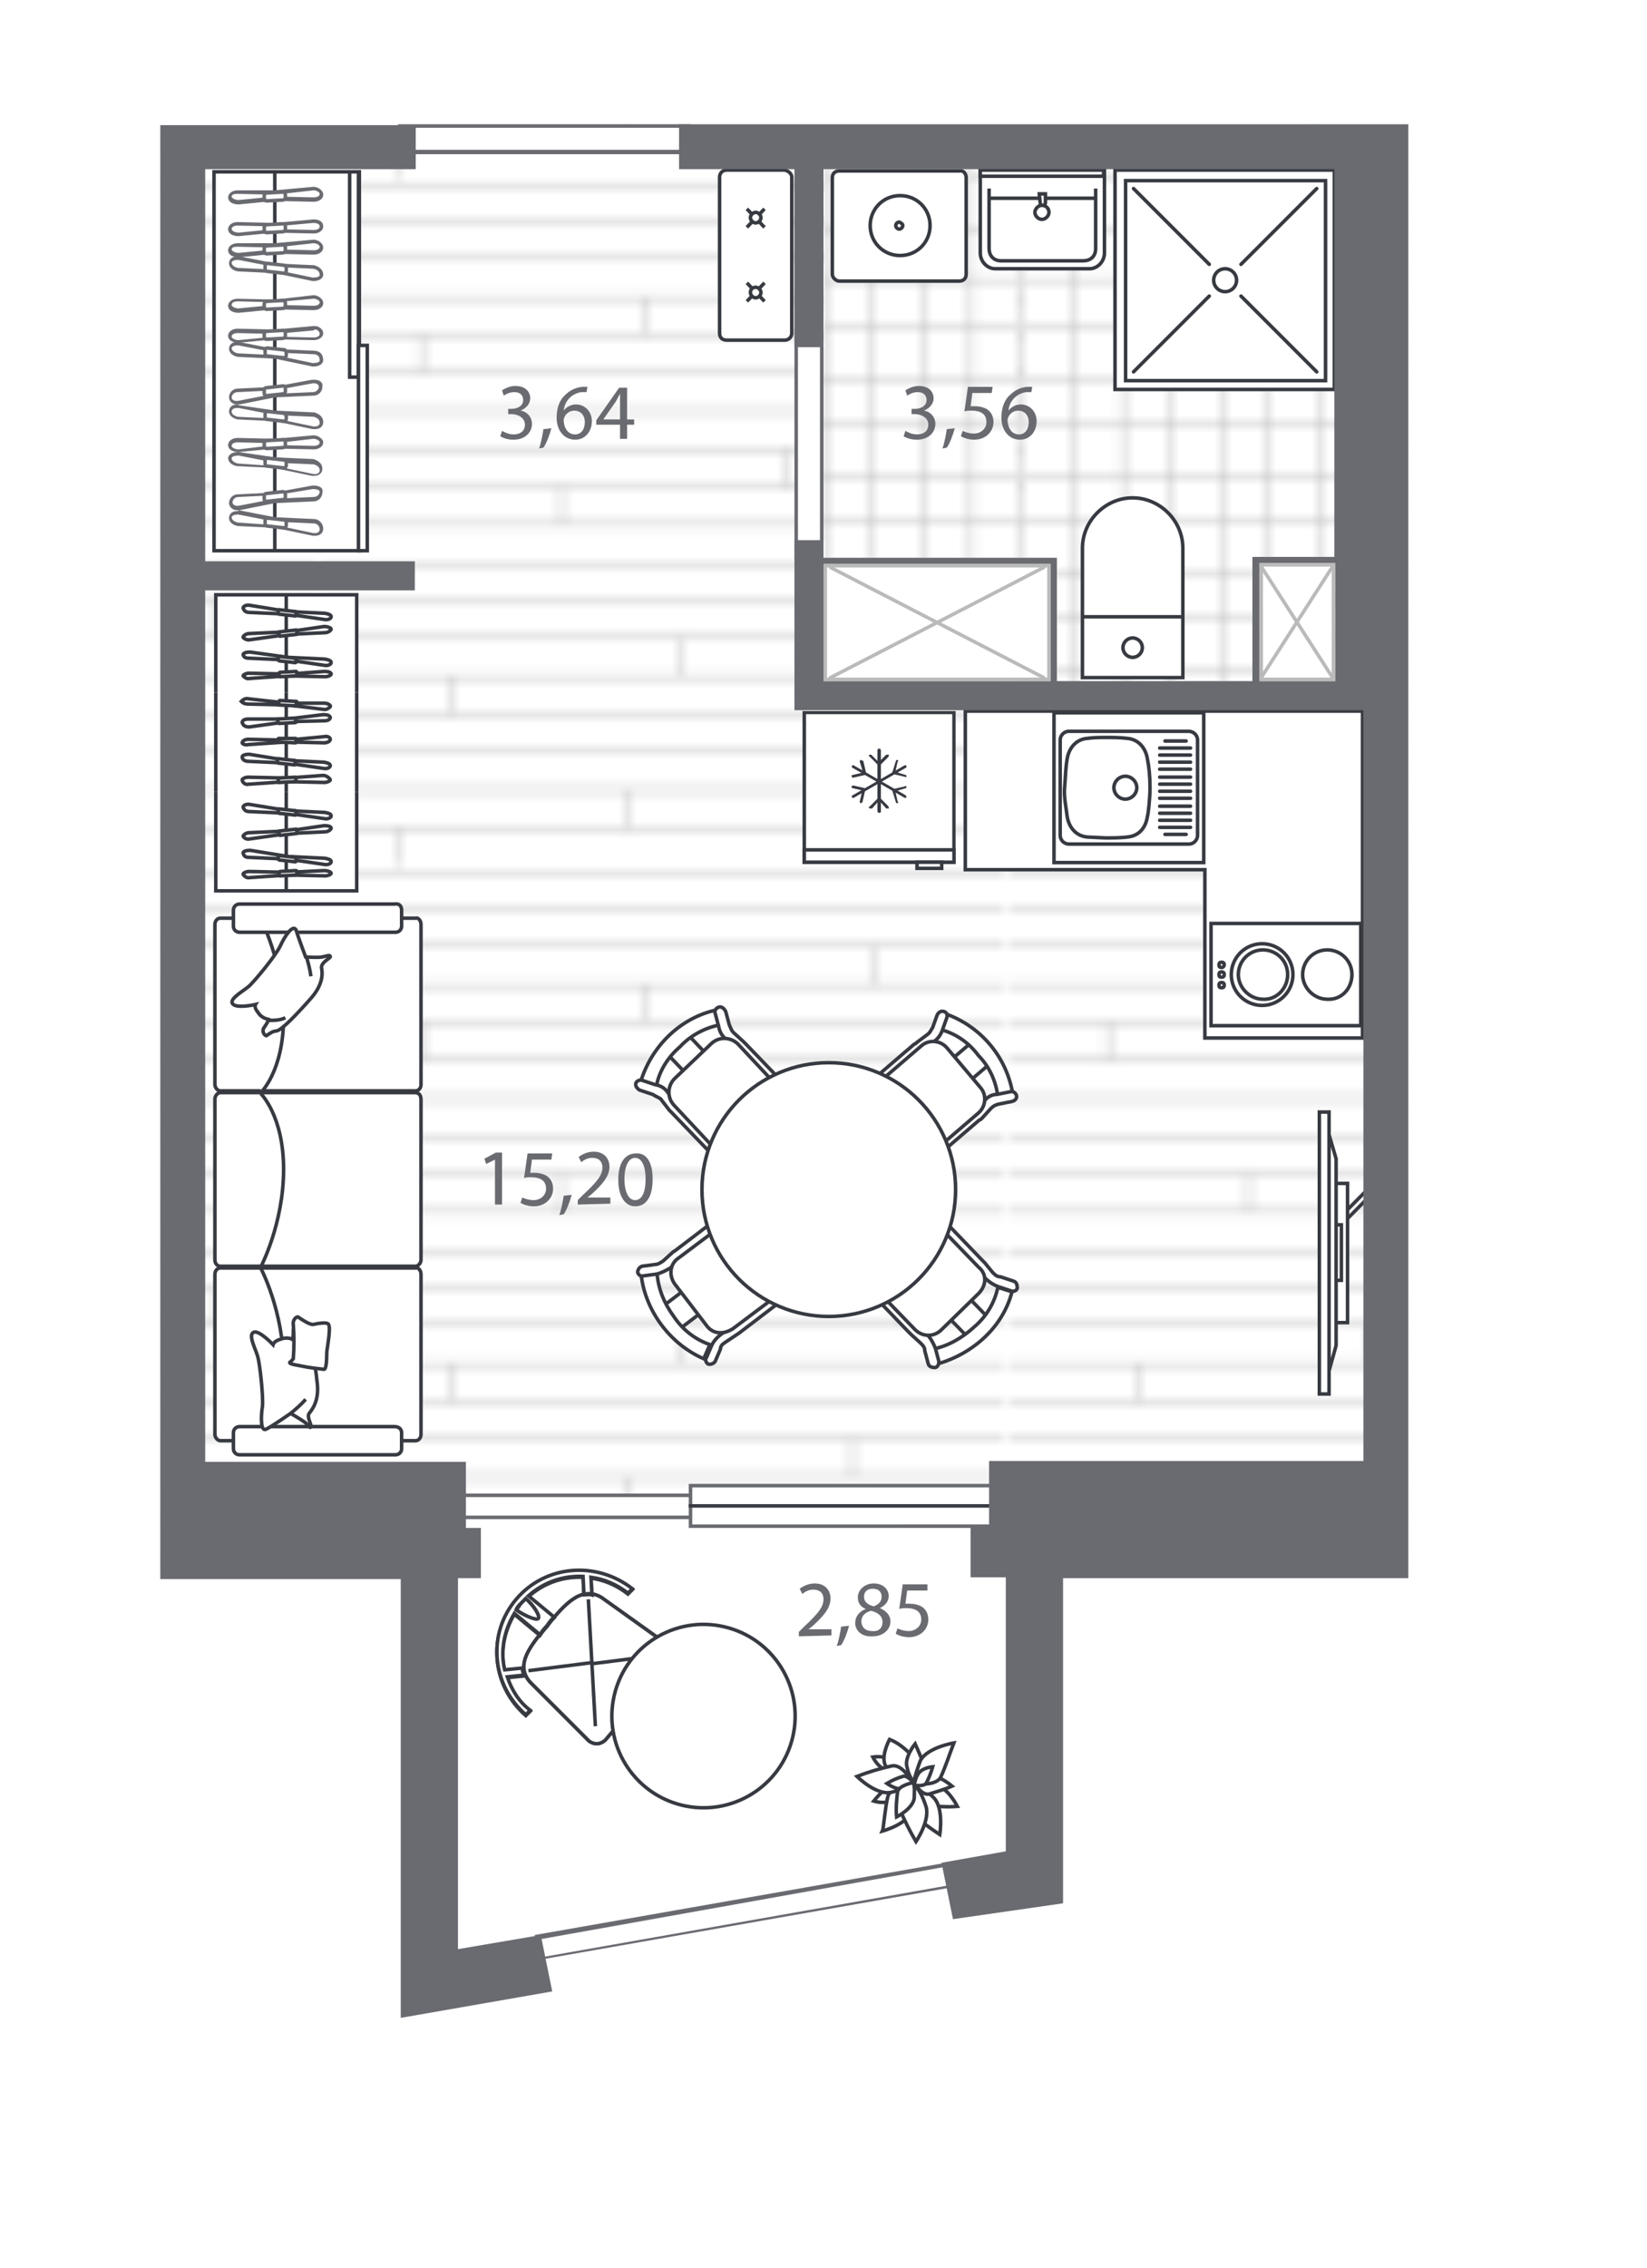 <?xml version="1.0" encoding="utf-8"?>
<!-- Generator: Adobe Illustrator 24.0.1, SVG Export Plug-In . SVG Version: 6.00 Build 0)  -->
<svg version="1.1" id="Слой_1" xmlns="http://www.w3.org/2000/svg" xmlns:xlink="http://www.w3.org/1999/xlink" x="0px" y="0px"
	 viewBox="0 0 187 257.4" style="enable-background:new 0 0 187 257.4;" xml:space="preserve">
<style type="text/css">
	.st0{fill-rule:evenodd;clip-rule:evenodd;fill:#FFFFFF;stroke:#373A41;stroke-width:0.4;stroke-miterlimit:10;}
	.st1{fill:none;stroke:#373A41;stroke-width:0.4;stroke-linecap:round;stroke-linejoin:round;stroke-miterlimit:10;}
	.st2{fill:#FFFFFF;stroke:#373A41;stroke-width:0.4;stroke-miterlimit:10;}
	.st3{fill-rule:evenodd;clip-rule:evenodd;fill:#373A41;}
	.st4{fill:none;}
	.st5{fill:#FFFFFF;}
	.st6{fill:none;stroke:#BABABA;stroke-width:0.35;stroke-miterlimit:10;}
	.st7{fill:url(#SVGID_2_);}
	.st8{fill:url(#SVGID_3_);}
	.st9{fill:#696B71;}
	.st10{fill:none;stroke:#373A41;stroke-width:0.4;stroke-miterlimit:10;}
	.st11{fill:#FFFFFF;stroke:#373A41;stroke-width:0.4;stroke-miterlimit:10;}
	.st12{fill:#FFFFFF;stroke:#373A41;stroke-width:0.4;stroke-miterlimit:10;}
	.st13{fill:#FFFFFF;stroke:#373A41;stroke-width:0.4;stroke-miterlimit:10;}
	.st14{display:none;}
	.st15{fill:#BABABA;}
	.st16{fill:none;stroke:#BABABA;stroke-width:0.4;stroke-linecap:round;stroke-miterlimit:10;}
</style>
<symbol  id="New_Symbol_3" viewBox="-8.7 -8.7 17.4 17.4">
	<rect x="-8.5" y="-8.5" class="st0" width="17" height="17"/>
	<g>
		<path class="st0" d="M6.4,6.8V-6.8c0-0.5-0.4-1-1-1H-5.4c-0.5,0-1,0.4-1,1V6.8c0,0.5,0.4,1,1,1H5.4C5.9,7.8,6.4,7.4,6.4,6.8z"/>
		<g>
			<g>
				<path class="st0" d="M-5.7,2.5c0-0.4,0-1.6,0.1-2.3c0.1-1.3,1-2.1,2.3-2.3C-3-2.2-1.2-2.4,0-2.4c1.2,0,2.3,0.1,3.3,0.3
					c1.2,0.2,2.2,1,2.3,2.3c0.1,0.8,0.1,1.6,0.1,2.3c0,0.7,0,1.5-0.1,2.2C5.5,6,4.5,6.8,3.3,7C2.2,7.2,1,7.2,0,7.3S-2.4,7.1-3.3,7
					c-1.2-0.2-2.2-1-2.3-2.3C-5.6,4.5-5.7,2.9-5.7,2.5L-5.7,2.5z"/>
				<path class="st0" d="M0,1.7c0.7,0,1.3-0.6,1.3-1.3S0.7-0.9,0-0.9s-1.3,0.6-1.3,1.3S-0.7,1.7,0,1.7z"/>
			</g>
			<g>
				<line class="st1" x1="-5.3" y1="-6.5" x2="-5.3" y2="-4.1"/>
				<line class="st1" x1="5.3" y1="-6.5" x2="5.3" y2="-4.1"/>
				<line class="st1" x1="4.5" y1="-7" x2="4.5" y2="-3.5"/>
				<line class="st1" x1="3.7" y1="-7" x2="3.7" y2="-3.5"/>
				<line class="st1" x1="2.9" y1="-7" x2="2.9" y2="-3.5"/>
				<line class="st1" x1="2.1" y1="-7" x2="2.1" y2="-3.5"/>
				<line class="st1" x1="1.2" y1="-7" x2="1.2" y2="-3.5"/>
				<line class="st1" x1="0.4" y1="-7" x2="0.4" y2="-3.5"/>
				<line class="st1" x1="-0.4" y1="-7" x2="-0.4" y2="-3.5"/>
				<line class="st1" x1="-1.2" y1="-7" x2="-1.2" y2="-3.5"/>
				<line class="st1" x1="-2.1" y1="-7" x2="-2.1" y2="-3.5"/>
				<line class="st1" x1="-2.9" y1="-7" x2="-2.9" y2="-3.5"/>
				<line class="st1" x1="-3.7" y1="-7" x2="-3.7" y2="-3.5"/>
				<line class="st1" x1="-4.5" y1="-7" x2="-4.5" y2="-3.5"/>
			</g>
		</g>
	</g>
</symbol>
<symbol  id="New_Symbol_4" viewBox="-8.7 -9.1 17.4 18.1">
	<g>
		<rect x="-8.5" y="-8.9" class="st2" width="17" height="17"/>
		<g>
			<rect x="-8.5" y="6.7" class="st2" width="17" height="1.4"/>
			<rect x="4.3" y="8.1" class="st2" width="2.8" height="0.7"/>
		</g>
	</g>
	<g>
		<g>
			<path class="st3" d="M0,2.5L0,2.5c-0.1,0-0.2-0.1-0.2-0.2v-6.9c0-0.1,0.1-0.2,0.2-0.2l0,0c0.1,0,0.2,0.1,0.2,0.2v6.9
				C0.2,2.5,0.1,2.5,0,2.5z"/>
			<path class="st3" d="M1.1,2L1.1,2C1,2,0.9,2,0.8,2L-0.1,1c-0.1-0.1-0.1-0.2,0-0.2l0,0c0.1-0.1,0.2-0.1,0.2,0l0.9,0.9
				C1.1,1.8,1.1,1.9,1.1,2z"/>
			<path class="st3" d="M-1.1,2L-1.1,2c-0.1-0.1-0.1-0.2,0-0.2l0.9-0.9c0.1-0.1,0.2-0.1,0.2,0l0,0c0.1,0.1,0.1,0.2,0,0.2L-0.8,2
				C-0.9,2-1,2-1.1,2z"/>
			<path class="st3" d="M1.1-4.1L1.1-4.1C1-4.1,0.9-4.1,0.8-4.1l-0.9,0.9C-0.2-3-0.2-3-0.1-2.9l0,0c0.1,0.1,0.2,0.1,0.2,0l0.9-0.9
				C1.1-3.9,1.1-4,1.1-4.1z"/>
			<path class="st3" d="M-1.1-4.1L-1.1-4.1c-0.1,0.1-0.1,0.2,0,0.2l0.9,0.9c0.1,0.1,0.2,0.1,0.2,0l0,0c0.1-0.1,0.1-0.2,0-0.2
				l-0.9-0.9C-0.9-4.1-1-4.1-1.1-4.1z"/>
		</g>
		<g>
			<path class="st3" d="M-3.1,0.7L-3.1,0.7c0-0.1,0-0.2,0.1-0.2l5.9-3.4c0.1,0,0.2,0,0.2,0.1l0,0c0,0.1,0,0.2-0.1,0.2l-5.9,3.4
				C-3,0.8-3.1,0.8-3.1,0.7z"/>
			<path class="st3" d="M-2.1,1.4L-2.1,1.4c-0.1,0-0.1-0.1-0.1-0.2l0.3-1.3c0-0.1,0.1-0.1,0.2-0.1l0,0c0.1,0,0.1,0.1,0.1,0.2
				l-0.3,1.3C-1.9,1.3-2,1.4-2.1,1.4z"/>
			<path class="st3" d="M-3.1-0.5L-3.1-0.5c0-0.1,0.1-0.1,0.2-0.1l1.3,0.3c0.1,0,0.1,0.1,0.1,0.2v0c0,0.1-0.1,0.1-0.2,0.1L-3-0.3
				C-3.1-0.3-3.2-0.4-3.1-0.5z"/>
			<path class="st3" d="M3.1-1.6L3.1-1.6c0-0.1,0-0.2-0.1-0.2L1.7-2.2c-0.1,0-0.2,0-0.2,0.1l0,0c0,0.1,0,0.2,0.1,0.2l1.3,0.3
				C3-1.5,3.1-1.6,3.1-1.6z"/>
			<path class="st3" d="M2.1-3.5L2.1-3.5c-0.1,0-0.2,0-0.2,0.1L1.5-2.1c0,0.1,0,0.2,0.1,0.2l0,0c0.1,0,0.2,0,0.2-0.1l0.3-1.3
				C2.2-3.4,2.2-3.4,2.1-3.5z"/>
		</g>
		<g>
			<path class="st3" d="M3.1,0.7L3.1,0.7c0,0.1-0.1,0.1-0.2,0.1L-3-2.6c-0.1,0-0.1-0.1-0.1-0.2l0,0c0-0.1,0.1-0.1,0.2-0.1L3,0.5
				C3.1,0.6,3.1,0.7,3.1,0.7z"/>
			<path class="st3" d="M3.1-0.5L3.1-0.5c0,0.1,0,0.2-0.1,0.2L1.7,0.1C1.6,0.1,1.6,0,1.5,0l0,0c0-0.1,0-0.2,0.1-0.2l1.3-0.3
				C3-0.6,3.1-0.5,3.1-0.5z"/>
			<path class="st3" d="M2.1,1.4L2.1,1.4c-0.1,0-0.2,0-0.2-0.1L1.5,0c0-0.1,0-0.2,0.1-0.2l0,0c0.1,0,0.2,0,0.2,0.1l0.3,1.3
				C2.2,1.3,2.2,1.3,2.1,1.4z"/>
			<path class="st3" d="M-2.1-3.5L-2.1-3.5c-0.1,0-0.1,0.1-0.1,0.2L-1.8-2c0,0.1,0.1,0.1,0.2,0.1l0,0c0.1,0,0.1-0.1,0.1-0.2
				l-0.3-1.3C-1.9-3.4-2-3.5-2.1-3.5z"/>
			<path class="st3" d="M-3.1-1.6L-3.1-1.6c0,0.1,0.1,0.1,0.2,0.1l1.3-0.3c0.1,0,0.1-0.1,0.1-0.2l0,0c0-0.1-0.1-0.1-0.2-0.1L-3-1.8
				C-3.1-1.8-3.2-1.7-3.1-1.6z"/>
		</g>
	</g>
</symbol>
<pattern  y="257.4" width="77.6" height="77.6" patternUnits="userSpaceOnUse" id="SVGID_0000014864128266045350698" viewBox="0 -77.6 77.6 77.6" style="overflow:visible;">
	<g>
		<rect y="-77.6" class="st4" width="77.6" height="77.6"/>
		<g>
			<rect y="-77.6" class="st4" width="77.6" height="77.6"/>
			<g>
				<rect y="-77.6" class="st5" width="77.4" height="77.4"/>
			</g>
			<g>
				<g>
					<line class="st6" x1="77.4" y1="-0.2" x2="0" y2="-0.2"/>
					<line class="st6" x1="77.4" y1="-5.7" x2="0" y2="-5.7"/>
					<line class="st6" x1="77.4" y1="-11.2" x2="0" y2="-11.2"/>
					<line class="st6" x1="77.4" y1="-16.8" x2="0" y2="-16.8"/>
					<line class="st6" x1="77.4" y1="-22.3" x2="0" y2="-22.3"/>
					<line class="st6" x1="77.4" y1="-27.8" x2="0" y2="-27.8"/>
					<line class="st6" x1="77.4" y1="-33.3" x2="0" y2="-33.3"/>
					<line class="st6" x1="77.4" y1="-38.9" x2="0" y2="-38.9"/>
					<line class="st6" x1="77.4" y1="-44.4" x2="0" y2="-44.4"/>
					<line class="st6" x1="77.4" y1="-49.9" x2="0" y2="-49.9"/>
					<line class="st6" x1="77.4" y1="-55.4" x2="0" y2="-55.4"/>
					<line class="st6" x1="77.4" y1="-61" x2="0" y2="-61"/>
					<line class="st6" x1="77.4" y1="-66.5" x2="0" y2="-66.5"/>
					<line class="st6" x1="77.4" y1="-72" x2="0" y2="-72"/>
				</g>
				<g>
					<line class="st6" x1="5.6" y1="-0.2" x2="5.6" y2="-77.6"/>
					<line class="st6" x1="11.1" y1="-0.2" x2="11.1" y2="-77.6"/>
					<line class="st6" x1="16.6" y1="-0.2" x2="16.6" y2="-77.6"/>
					<line class="st6" x1="22.2" y1="-0.2" x2="22.2" y2="-77.6"/>
					<line class="st6" x1="27.7" y1="-0.2" x2="27.7" y2="-77.6"/>
					<line class="st6" x1="33.2" y1="-0.2" x2="33.2" y2="-77.6"/>
					<line class="st6" x1="38.7" y1="-0.2" x2="38.7" y2="-77.6"/>
					<line class="st6" x1="44.3" y1="-0.2" x2="44.3" y2="-77.6"/>
					<line class="st6" x1="49.8" y1="-0.2" x2="49.8" y2="-77.6"/>
					<line class="st6" x1="55.3" y1="-0.2" x2="55.3" y2="-77.6"/>
					<line class="st6" x1="60.8" y1="-0.2" x2="60.8" y2="-77.6"/>
					<line class="st6" x1="66.4" y1="-0.2" x2="66.4" y2="-77.6"/>
					<line class="st6" x1="71.9" y1="-0.2" x2="71.9" y2="-77.6"/>
					<line class="st6" x1="77.4" y1="-0.2" x2="77.4" y2="-77.6"/>
				</g>
			</g>
		</g>
	</g>
</pattern>
<pattern  y="257.4" width="77.4" height="77.6" patternUnits="userSpaceOnUse" id="SVGID_1_" viewBox="0 -77.6 77.4 77.6" style="overflow:visible;">
	<g>
		<rect y="-77.6" class="st4" width="77.4" height="77.6"/>
		<g>
			<rect y="-77.6" class="st4" width="77.4" height="77.6"/>
			<rect y="-77.4" class="st5" width="77.4" height="77.4"/>
			<g>
				<line class="st6" x1="0" y1="-77.4" x2="77.4" y2="-77.4"/>
				<line class="st6" x1="0" y1="-73.2" x2="77.4" y2="-73.2"/>
				<line class="st6" x1="0" y1="-68.8" x2="77.4" y2="-68.8"/>
				<line class="st6" x1="0" y1="-64.5" x2="77.4" y2="-64.5"/>
				<line class="st6" x1="0" y1="-60.3" x2="77.4" y2="-60.3"/>
				<line class="st6" x1="0" y1="-55.9" x2="77.4" y2="-55.9"/>
				<line class="st6" x1="0" y1="-51.6" x2="77.4" y2="-51.6"/>
				<line class="st6" x1="0" y1="-47.3" x2="77.4" y2="-47.3"/>
				<line class="st6" x1="0" y1="-43" x2="77.4" y2="-43"/>
				<line class="st6" x1="0" y1="-38.7" x2="77.4" y2="-38.7"/>
				<line class="st6" x1="0" y1="-34.4" x2="77.4" y2="-34.4"/>
				<line class="st6" x1="0" y1="-30.1" x2="77.4" y2="-30.1"/>
				<line class="st6" x1="0" y1="-25.8" x2="77.4" y2="-25.8"/>
				<line class="st6" x1="0" y1="-21.5" x2="77.4" y2="-21.5"/>
				<line class="st6" x1="0" y1="-17.2" x2="77.4" y2="-17.2"/>
				<line class="st6" x1="0" y1="-12.9" x2="77.4" y2="-12.9"/>
				<line class="st6" x1="0" y1="-8.6" x2="77.4" y2="-8.6"/>
				<line class="st6" x1="0" y1="-4.3" x2="77.4" y2="-4.3"/>
				<g>
					<line class="st6" x1="8.8" y1="-4.3" x2="8.8" y2="0"/>
					<line class="st6" x1="34.4" y1="-8.6" x2="34.4" y2="-4.3"/>
					<line class="st6" x1="60" y1="-12.9" x2="60" y2="-8.6"/>
				</g>
				<g>
					<line class="st6" x1="14.7" y1="-21.5" x2="14.7" y2="-17.2"/>
					<line class="st6" x1="40.3" y1="-25.8" x2="40.3" y2="-21.5"/>
					<line class="st6" x1="65.9" y1="-30.1" x2="65.9" y2="-25.8"/>
				</g>
				<g>
					<line class="st6" x1="27" y1="-43" x2="27" y2="-38.7"/>
					<line class="st6" x1="52.5" y1="-47.3" x2="52.5" y2="-43"/>
				</g>
				<g>
					<line class="st6" x1="11.1" y1="-60.3" x2="11.1" y2="-55.9"/>
					<line class="st6" x1="36.7" y1="-64.5" x2="36.7" y2="-60.3"/>
					<line class="st6" x1="62.3" y1="-68.8" x2="62.3" y2="-64.5"/>
				</g>
			</g>
		</g>
	</g>
</pattern>
<g id="Текстуры">
	<pattern  id="SVGID_2_" xlink:href="#SVGID_1_" patternTransform="matrix(1 0 0 1 -353.232 20901.285)">
	</pattern>
	<polygon class="st7" points="116.9,211.5 48.7,224.3 48.7,179.1 18.2,179.1 18.2,14.1 159.9,14.1 159.9,179.1 116.9,179.1 	"/>
	<pattern  id="SVGID_3_" xlink:href="#SVGID_0000014864128266045350698" patternTransform="matrix(1 0 0 1 -429.609 20901.227)">
	</pattern>
	<polygon class="st8" points="93.5,39.4 93.5,61.3 93.6,61.3 93.6,63.3 120,63.3 120,77.3 142.3,77.3 142.3,63.2 151.6,63.2 
		151.6,19.2 93.6,19.2 93.6,39.4 	"/>
	<polygon class="st5" points="116.9,171 50,171 50,222.9 116.9,211.5 	"/>
</g>
<g id="Окна">
	<g>
		<rect x="50.2" y="169.7" class="st5" width="29.8" height="2.5"/>
		<path class="st9" d="M79.8,169.9v2.1H50.4v-2.1H79.8 M80.2,169.5H50v2.9h30.2V169.5L80.2,169.5z"/>
	</g>
	<g>
		<rect x="78.4" y="168.6" class="st5" width="36" height="4.6"/>
		<g>
			<path class="st9" d="M114.1,168.8v4.2H78.6v-4.2H114.1 M114.5,168.4H78.2v5h36.4L114.5,168.4L114.5,168.4z"/>
		</g>
	</g>
	<g>
		<polygon class="st5" points="61.3,221.7 61,219.8 107.2,211.7 107.7,214.1 61.5,222.3 		"/>
		<g>
			<path class="st9" d="M107.1,211.9l0.4,2.1l-45.9,8.1l-0.1-0.4l-0.2-1.2l-0.1-0.4L107.1,211.9 M107.4,211.4l-46.7,8.2l0.2,0.8
				l0.2,1.2l0.2,0.8l46.7-8.2L107.4,211.4L107.4,211.4z"/>
		</g>
	</g>
	<line class="st10" x1="78.2" y1="170.9" x2="114.5" y2="170.9"/>
</g>
<g id="Ванна">
	<g>
		<g>
			<path class="st0" d="M122.9,76.9h11.4V62.2c0-3.1-2.6-5.7-5.7-5.7c-3.1,0-5.7,2.6-5.7,5.7L122.9,76.9L122.9,76.9z"/>
			<line class="st10" x1="134.3" y1="70" x2="122.9" y2="70"/>
		</g>
		<path class="st2" d="M127.5,73.5c0,0.6,0.5,1.1,1.1,1.1c0.6,0,1.1-0.5,1.1-1.1s-0.5-1.1-1.1-1.1C128,72.4,127.5,72.9,127.5,73.5z"
			/>
	</g>
	<g>
		<path class="st0" d="M125.4,19.3v1v5.8v2.6c0,1-0.8,1.8-1.7,1.8H113c-0.9,0-1.7-0.8-1.7-1.8v-2.6v-5.8v-1H125.4z"/>
		<path class="st2" d="M124.4,21.4v6.8c0,1-0.7,1.4-1.4,1.4h-9.3c-1,0-1.4-0.7-1.4-1.4v-6.8"/>
		<rect x="111.3" y="19.3" class="st2" width="14" height="0.7"/>
		<line class="st10" x1="124.4" y1="22.5" x2="112.3" y2="22.5"/>
		<g>
			<path class="st2" d="M119.1,24.1c0,0.4-0.4,0.8-0.8,0.8s-0.8-0.4-0.8-0.8s0.4-0.8,0.8-0.8S119.1,23.6,119.1,24.1z"/>
			<path class="st2" d="M118,22h0.7v1c0,0.2-0.2,0.3-0.3,0.3l0,0c-0.2,0-0.3-0.1-0.3-0.3L118,22L118,22z"/>
		</g>
	</g>
	<g>
		<g>
			<rect x="126.6" y="19.3" class="st0" width="24.9" height="24.9"/>
			<rect x="127.8" y="20.5" class="st0" width="22.7" height="22.7"/>
		</g>
		<line class="st1" x1="140.9" y1="33.6" x2="149.5" y2="42.2"/>
		<line class="st1" x1="128.7" y1="21.4" x2="137.3" y2="30"/>
		<line class="st1" x1="137.3" y1="33.6" x2="128.7" y2="42.2"/>
		<line class="st1" x1="149.5" y1="21.4" x2="140.9" y2="30"/>
		<circle class="st0" cx="139.1" cy="31.8" r="1.3"/>
	</g>
	<g>
		<g>
			<g>
				<path class="st2" d="M109.7,20.2v10.9c0,0.5-0.3,0.8-0.8,0.8H95.3c-0.4,0-0.8-0.4-0.8-0.8V20.2c0-0.5,0.3-0.8,0.8-0.8h13.6
					C109.4,19.3,109.7,19.7,109.7,20.2z"/>
				<g>
					<path class="st2" d="M105.6,25.6c0,1.9-1.5,3.4-3.4,3.4s-3.4-1.5-3.4-3.4c0-1.9,1.5-3.4,3.4-3.4S105.6,23.7,105.6,25.6z"/>
					<path class="st2" d="M102.5,25.6c0,0.2-0.2,0.4-0.4,0.4c-0.2,0-0.4-0.2-0.4-0.4s0.2-0.4,0.4-0.4
						C102.3,25.3,102.5,25.4,102.5,25.6z"/>
				</g>
			</g>
		</g>
	</g>
</g>
<g id="Мебель">
	<g>
		<g>
			<path class="st2" d="M102,203.2c0,0-1-0.6-1.5-0.2c-0.5,0.5-0.9,0.9-1.3,1.4c0,0,1.3,0.4,2-0.1
				C101.5,203.9,101.8,203.6,102,203.2L102,203.2z"/>
			<path class="st2" d="M101.8,200.8c0,0-0.2-1.2-0.8-1.3c-0.6-0.1-1.3-0.2-1.9-0.1c0,0,0.6,1.2,1.4,1.4
				C101,200.9,101.4,200.9,101.8,200.8z"/>
			<path class="st2" d="M104,202.7c0,0,0.3,2.1,1.3,2.2c1.1,0.1,2.2,0.2,3.4,0.1c0,0-1.1-2.2-2.5-2.4
				C105.5,202.5,104.8,202.6,104,202.7z"/>
			<path class="st2" d="M103.7,202.4c0,0-1.2,2.2-0.3,3.2c1,1,2.1,1.8,3.3,2.6c0,0,0.5-3-0.7-4.2
				C105.4,203.4,104.6,202.8,103.7,202.4L103.7,202.4z"/>
			<path class="st2" d="M101,197.4c0,0-1.2,2.2-0.3,3.2c1,1,2.1,1.8,3.3,2.6c0,0,0.5-3-0.7-4.2C102.6,198.3,101.8,197.7,101,197.4
				L101,197.4z"/>
			<path class="st2" d="M103.5,205.2c0,1.7-3.3,2.6-3.3,2.6c0.1-0.2,0.3-2.7,0.6-3.9c0.3-1.1,2-1.3,2.7-1.4l0,0
				c0.1,0,0.2,0.1,0.3,0.2C103.8,203.5,103.8,204.3,103.5,205.2z M103,200.6c-0.4-1.1,0.9-2.7,0.9-2.7c0.4,0.9,0.8,1.7,1,2.6
				c0.2,0.9-1.2,1.7-1.2,1.7C103.4,201.8,103.1,201.2,103,200.6z M105.4,201.6c1.1-0.3,2.7,1.1,2.7,1.1c-0.9,0.4-1.7,0.6-2.6,0.9
				c-0.9,0.2-1.7-1.3-1.7-1.3C104.3,202,104.8,201.7,105.4,201.6z"/>
			<path class="st2" d="M103.7,202.4c0,0,2.5,0.4,3.1-0.7c0.6-1.3,1-2.6,1.5-3.9c0,0-3,0.5-3.8,2
				C104.2,200.6,103.9,201.5,103.7,202.4z"/>
			<path class="st2" d="M101.2,203.4c-1.7,0.4-3.9-1.8-3.9-1.8c1.3-0.5,2.6-0.9,4-1.2c1.3-0.2,2.4,2.1,2.4,2.1
				C103,202.9,102.1,203.2,101.2,203.4z M103.8,202.6c0.1-0.5,0.2-0.9,0.4-1.2c0.4-0.8,1.7-0.9,1.7-0.9c-0.2,0.7-0.4,1.2-0.7,1.8
				C105,202.8,103.8,202.6,103.8,202.6L103.8,202.6z"/>
			<path class="st2" d="M103.7,202.3c-0.4,0.2-0.8,0.5-1.1,0.7c-0.8,0.2-1.9-0.6-1.9-0.6c0.5-0.3,1.1-0.6,1.8-0.8
				C103,201.4,103.7,202.3,103.7,202.3L103.7,202.3z M105.1,204.9c0.6,1.6-1.1,4.1-1.1,4.1c-0.7-1.2-1.3-2.4-1.9-3.8
				c-0.4-1.2,1.6-2.8,1.6-2.8C104.4,203.1,104.8,204,105.1,204.9z"/>
			<path class="st2" d="M103.7,202.3c0,0-1.7,0.3-1.8,1.1c-0.1,0.9-0.2,1.8-0.1,2.8c0,0,1.8-0.9,2-2.1
				C103.8,203.5,103.9,202.9,103.7,202.3L103.7,202.3z"/>
		</g>
	</g>
	<g>
		<g>
			<g>
				<g>
					<rect x="24.3" y="19.5" class="st2" width="16.5" height="43"/>
				</g>
				<rect x="39.7" y="19.5" class="st2" width="1" height="23.3"/>
				<rect x="40.7" y="39.2" class="st2" width="1" height="23.3"/>
				<line class="st10" x1="31.2" y1="19.6" x2="31.2" y2="62.6"/>
				<g>
					<g>
						<path class="st5" d="M35.5,41.5l-4.3-0.9L27,40.3c-0.5-0.1-0.9-0.4-0.9-0.8c0-0.3,0.3-0.6,0.7-0.6c0.1,0,0.2,0,0.3,0l4.1,0.8
							c0,0,4.4,0.2,4.4,0.2c0.5,0,0.9,0.3,0.9,0.9C36.5,41.1,36.4,41.5,35.5,41.5L35.5,41.5z"/>
						<path class="st9" d="M26.9,39.2c0.1,0,0.1,0,0.2,0l4.1,0.8l4.4,0.2c0.4,0,0.7,0.2,0.7,0.7c0,0.2-0.3,0.3-0.8,0.3l-4.3-0.9
							L27,40.1c-0.4-0.1-0.7-0.3-0.7-0.6C26.3,39.4,26.5,39.2,26.9,39.2 M26.9,38.8c-0.5,0-0.9,0.3-0.9,0.8c0,0.4,0.4,0.8,1,0.9l0,0
							l0,0l4.2,0.2l4.3,0.9l0,0h0c1.1,0,1.2-0.6,1.2-0.7c0-0.7-0.4-1.1-1.1-1.1l-4.4-0.2l-4.1-0.8C27.1,38.8,27,38.8,26.9,38.8
							L26.9,38.8z"/>
					</g>
					<g>
						<path class="st5" d="M30.4,40.5c-0.2,0-0.3-0.1-0.3-0.3v-0.3c0-0.2,0.1-0.3,0.3-0.3l1.9,0.2l0.2,0.2v0.4
							c0,0.2-0.1,0.3-0.3,0.3C32.2,40.7,30.4,40.5,30.4,40.5z"/>
						<path class="st9" d="M30.4,39.7l1.8,0.2l0.1,0.1v0.3c0,0.1,0,0.1-0.1,0.1l-1.8-0.2c-0.1,0-0.1,0-0.1-0.1v-0.3
							C30.3,39.7,30.3,39.7,30.4,39.7 M30.4,39.3L30.4,39.3c-0.4,0-0.5,0.2-0.5,0.5v0.3c0,0.3,0.2,0.5,0.5,0.5l1.7,0.2c0,0,0,0,0,0
							c0.4,0,0.6-0.2,0.6-0.5V40v-0.2l-0.1-0.1l-0.1-0.1l-0.1-0.1l-0.1,0L30.4,39.3L30.4,39.3L30.4,39.3z"/>
					</g>
				</g>
				<g>
					<g>
						<path class="st5" d="M27.1,35.4c-0.5,0-1-0.3-1-0.6c0-0.3,0.3-0.6,0.9-0.6l4.2,0.1c0,0,4.4-0.4,4.4-0.4c0.4,0,0.9,0.3,0.9,0.6
							c0,0.3-0.3,0.6-0.9,0.6l-4.4-0.1L27.1,35.4C27.1,35.4,27.1,35.4,27.1,35.4z"/>
						<path class="st9" d="M35.6,33.9c0.3,0,0.7,0.2,0.7,0.4s-0.2,0.4-0.7,0.4l-4.4-0.1l-4.1,0.4c-0.4,0-0.8-0.2-0.8-0.4
							s0.2-0.4,0.7-0.4l4.2,0.1L35.6,33.9 M35.6,33.5L35.6,33.5L35.6,33.5L31.2,34L27,33.9c-0.7,0-1.1,0.4-1.1,0.8
							c0,0.5,0.5,0.8,1.2,0.8l4.1-0.4l4.4,0.1c0.7,0,1.1-0.4,1.1-0.8C36.7,33.9,36.1,33.5,35.6,33.5L35.6,33.5z"/>
					</g>
					<g>
						<path class="st5" d="M30.3,35.1c-0.2,0-0.3-0.2-0.3-0.3v-0.3c0-0.2,0.2-0.3,0.3-0.3l1.8-0.1c0.2,0,0.3,0.2,0.3,0.3v0.3
							c0,0.2-0.2,0.3-0.3,0.3L30.3,35.1L30.3,35.1L30.3,35.1z"/>
						<path class="st9" d="M32.1,34.3c0.1,0,0.1,0.1,0.1,0.1v0.3c0,0.1-0.1,0.1-0.1,0.1l-1.8,0.1c-0.1,0-0.1-0.1-0.1-0.1v-0.3
							c0-0.1,0.1-0.1,0.1-0.1L32.1,34.3 M32.1,33.9L32.1,33.9L32.1,33.9L30.3,34h0c-0.2,0-0.5,0.2-0.5,0.5v0.3
							c0,0.3,0.2,0.5,0.5,0.5l1.8-0.1h0c0.2,0,0.5-0.2,0.5-0.5v-0.3C32.6,34.1,32.4,33.9,32.1,33.9L32.1,33.9z"/>
					</g>
				</g>
				<g>
					<g>
						<path class="st5" d="M35.7,48.6c-0.1,0-0.2,0-0.3,0l-4.3-0.9L27,47.5c-0.5-0.1-0.9-0.4-0.9-0.8c0-0.3,0.3-0.6,0.7-0.6
							c0.1,0,0.2,0,0.3,0l4.1,0.8l4.4,0.2c0.7,0.2,0.9,0.6,0.9,0.9c0,0.2-0.1,0.3-0.2,0.4C36.1,48.5,35.9,48.6,35.7,48.6L35.7,48.6z
							"/>
						<path class="st9" d="M26.9,46.3c0.1,0,0.1,0,0.2,0l4.1,0.8l4.4,0.2c0.4,0.1,0.7,0.3,0.7,0.7c0,0.2-0.2,0.4-0.5,0.4
							c-0.1,0-0.2,0-0.2,0l-4.3-0.9L27,47.3c-0.4-0.1-0.7-0.3-0.7-0.6C26.3,46.5,26.5,46.3,26.9,46.3 M26.9,45.9
							c-0.5,0-0.9,0.3-0.9,0.8c0,0.4,0.4,0.8,1,0.9l0,0l0,0l4.2,0.2l4.3,0.9c0.1,0,0.2,0,0.3,0c0.5,0,0.9-0.3,0.9-0.8
							c0-0.3-0.1-0.8-1-1.1l0,0l0,0l-4.4-0.2L27.2,46C27.1,46,27,45.9,26.9,45.9L26.9,45.9z"/>
					</g>
					<g>
						<path class="st5" d="M30.4,47.7c-0.2,0-0.3-0.1-0.3-0.3V47c0-0.2,0.1-0.3,0.3-0.3l1.9,0.2l0.2,0.2v0.4c0,0.2-0.1,0.3-0.3,0.3
							C32.2,47.9,30.4,47.7,30.4,47.7z"/>
						<path class="st9" d="M30.4,46.9l1.8,0.2l0.1,0.1v0.3c0,0.1,0,0.1-0.1,0.1l-1.8-0.2c-0.1,0-0.1,0-0.1-0.1V47
							C30.3,46.9,30.3,46.9,30.4,46.9 M30.4,46.5L30.4,46.5c-0.4,0-0.5,0.2-0.5,0.5v0.3c0,0.3,0.2,0.5,0.5,0.5l1.7,0.2c0,0,0,0,0,0
							c0.4,0,0.6-0.2,0.6-0.5v-0.3v-0.2L32.6,47l-0.1-0.1l-0.1-0.1l-0.1,0L30.4,46.5L30.4,46.5L30.4,46.5z"/>
					</g>
				</g>
				<g>
					<g>
						<path class="st5" d="M26.9,45.6c-0.4,0-0.7-0.2-0.7-0.6c0-0.3,0.3-0.8,0.9-0.8l4.2-0.2l4.3-0.8c0.1,0,0.2,0,0.3,0
							c0.4,0,0.7,0.2,0.7,0.6c0,0.3-0.3,0.8-0.9,0.8l-4.4,0.2l-4.1,0.8C27.1,45.6,27,45.6,26.9,45.6z"/>
						<path class="st9" d="M35.7,43.5c0.3,0,0.5,0.2,0.5,0.4c0,0.2-0.2,0.6-0.7,0.6l-4.4,0.2l-4.1,0.8c-0.1,0-0.2,0-0.2,0
							c-0.3,0-0.5-0.2-0.5-0.4c0-0.2,0.2-0.6,0.7-0.6l4.2-0.2l4.3-0.8C35.6,43.5,35.7,43.5,35.7,43.5 M35.7,43.1c-0.1,0-0.2,0-0.3,0
							l-4.3,0.8L27,44.1h0c-0.6,0-1,0.5-1,1c0,0.4,0.4,0.8,0.9,0.8c0.1,0,0.2,0,0.3,0l4-0.8l4.4-0.2h0c0.6,0,1-0.5,1-1
							C36.7,43.4,36.3,43.1,35.7,43.1L35.7,43.1z"/>
					</g>
					<g>
						<path class="st5" d="M30.3,45c-0.2,0-0.3-0.1-0.3-0.3v-0.3c0-0.2,0.1-0.3,0.3-0.3c0,0,1.8-0.2,1.8-0.2c0.2,0,0.3,0.1,0.3,0.3
							v0.3c0,0.2-0.1,0.3-0.3,0.3L30.3,45L30.3,45L30.3,45z"/>
						<path class="st9" d="M32.1,44c0.1,0,0.1,0,0.1,0.1v0.3c0,0.1,0,0.1-0.1,0.1l-1.8,0.2c-0.1,0-0.1,0-0.1-0.1v-0.3
							c0-0.1,0-0.1,0.1-0.1L32.1,44 M32.1,43.6L32.1,43.6L32.1,43.6l-1.8,0.2c0,0,0,0,0,0c-0.3,0-0.5,0.2-0.5,0.5v0.3
							c0,0.3,0.2,0.5,0.5,0.5l1.8-0.2c0,0,0,0,0,0c0.3,0,0.5-0.2,0.5-0.5v-0.3C32.6,43.8,32.4,43.6,32.1,43.6L32.1,43.6z"/>
					</g>
				</g>
				<g>
					<g>
						<path class="st5" d="M27.1,38.8c-0.5,0-1-0.3-1-0.6c0-0.3,0.3-0.6,0.9-0.6l4.2,0.1l4.4-0.4c0,0,0.1,0,0.2,0
							c0.4,0,0.7,0.4,0.7,0.7c0,0.3-0.3,0.6-0.9,0.6l-4.4-0.1L27.1,38.8L27.1,38.8z"/>
						<path class="st9" d="M35.8,37.4c0.3,0,0.5,0.3,0.5,0.5c0,0.2-0.2,0.4-0.7,0.4l-4.4-0.1l-4.1,0.4c-0.4,0-0.8-0.2-0.8-0.4
							s0.2-0.4,0.7-0.4l4.2,0.1l4.4-0.4C35.7,37.4,35.7,37.4,35.8,37.4 M35.8,37c-0.1,0-0.1,0-0.2,0l-4.4,0.4L27,37.3
							c-0.7,0-1.1,0.4-1.1,0.8c0,0.5,0.5,0.8,1.2,0.8l4.1-0.4l4.4,0.1c0.7,0,1.1-0.4,1.1-0.8C36.7,37.4,36.2,37,35.8,37L35.8,37z"/>
					</g>
					<g>
						<path class="st5" d="M30.3,38.6c-0.2,0-0.3-0.2-0.3-0.3v-0.3c0-0.2,0.2-0.3,0.3-0.3c0,0,1.8-0.1,1.8-0.1
							c0.2,0,0.3,0.1,0.3,0.3v0.3c0,0.2-0.2,0.3-0.3,0.3L30.3,38.6L30.3,38.6z"/>
						<path class="st9" d="M32.1,37.7c0.1,0,0.1,0,0.1,0.1v0.3c0,0.1-0.1,0.1-0.1,0.1l-1.8,0.1c-0.1,0-0.1-0.1-0.1-0.1v-0.3
							c0-0.1,0.1-0.1,0.1-0.1L32.1,37.7 M32.1,37.3L32.1,37.3L32.1,37.3l-1.8,0.1h0c-0.2,0-0.5,0.2-0.5,0.5v0.3
							c0,0.3,0.2,0.5,0.5,0.5l1.8-0.1h0c0.2,0,0.5-0.2,0.5-0.5v-0.3C32.6,37.5,32.4,37.3,32.1,37.3L32.1,37.3z"/>
					</g>
				</g>
				<g>
					<g>
						<path class="st5" d="M35.5,31.7l-4.3-0.9L27,30.6c-0.5-0.1-0.9-0.4-0.9-0.8c0-0.3,0.3-0.6,0.7-0.6c0.1,0,0.2,0,0.3,0l4.1,0.8
							l4.4,0.2c0.7,0.2,0.9,0.6,0.9,0.9C36.5,31.3,36.4,31.7,35.5,31.7L35.5,31.7z"/>
						<path class="st9" d="M26.9,29.5c0.1,0,0.1,0,0.2,0l4.1,0.8l4.4,0.2c0.4,0.1,0.7,0.3,0.7,0.7c0,0.2-0.3,0.3-0.8,0.3l-4.3-0.9
							L27,30.4c-0.4-0.1-0.7-0.3-0.7-0.6C26.3,29.7,26.5,29.5,26.9,29.5 M26.9,29.1c-0.5,0-0.9,0.3-0.9,0.8c0,0.4,0.4,0.8,1,0.9l0,0
							l0,0l4.2,0.2l4.3,0.9l0,0h0c1.1,0,1.2-0.6,1.2-0.7c0-0.3-0.1-0.8-1-1.1l0,0l0,0l-4.4-0.2l-4.1-0.8
							C27.1,29.1,27,29.1,26.9,29.1L26.9,29.1z"/>
					</g>
					<g>
						<path class="st5" d="M30.4,30.8c-0.2,0-0.3-0.1-0.3-0.3v-0.3c0-0.2,0.1-0.3,0.3-0.3c0,0,1.8,0.2,1.8,0.2
							c0.1,0,0.3,0.1,0.3,0.3v0.3c0,0.2-0.1,0.3-0.3,0.3C32.2,31,30.4,30.8,30.4,30.8z"/>
						<path class="st9" d="M30.4,30.1l1.8,0.2c0,0,0.1,0,0.1,0.1v0.3c0,0.1,0,0.1-0.1,0.1l-1.8-0.2c-0.1,0-0.1,0-0.1-0.1v-0.3
							C30.3,30.1,30.3,30.1,30.4,30.1 M30.4,29.7L30.4,29.7c-0.4,0-0.5,0.2-0.5,0.5v0.3c0,0.3,0.2,0.5,0.5,0.5l1.7,0.2c0,0,0,0,0,0
							c0.4,0,0.6-0.2,0.6-0.5v-0.3c0-0.3-0.3-0.5-0.5-0.5L30.4,29.7L30.4,29.7L30.4,29.7z"/>
					</g>
				</g>
				<g>
					<g>
						<path class="st5" d="M27.1,29.1c-0.5,0-1-0.3-1-0.6c0-0.3,0.3-0.6,0.9-0.6l4.2,0.1c0,0,4.4-0.4,4.4-0.4c0.4,0,0.9,0.3,0.9,0.6
							c0,0.3-0.3,0.6-0.9,0.6l-4.4-0.1L27.1,29.1C27.1,29.1,27.1,29.1,27.1,29.1z"/>
						<path class="st9" d="M35.6,27.6c0.3,0,0.7,0.2,0.7,0.4s-0.2,0.4-0.7,0.4l-4.4-0.1l-4.1,0.4c-0.4,0-0.8-0.2-0.8-0.4
							S26.5,28,27,28l4.2,0.1L35.6,27.6 M35.6,27.2L35.6,27.2L35.6,27.2l-4.4,0.4L27,27.6c-0.7,0-1.1,0.4-1.1,0.8
							c0,0.5,0.5,0.8,1.2,0.8l4.1-0.4l4.4,0.1c0.7,0,1.1-0.4,1.1-0.8C36.7,27.6,36.1,27.2,35.6,27.2L35.6,27.2z"/>
					</g>
					<g>
						<path class="st5" d="M30.3,28.8c-0.2,0-0.3-0.2-0.3-0.3v-0.3c0-0.2,0.2-0.3,0.3-0.3l1.8-0.1c0.2,0,0.3,0.2,0.3,0.3v0.3
							c0,0.2-0.2,0.3-0.3,0.3L30.3,28.8L30.3,28.8L30.3,28.8z"/>
						<path class="st9" d="M32.1,28c0.1,0,0.1,0.1,0.1,0.1v0.3c0,0.1-0.1,0.1-0.1,0.1l-1.8,0.1c-0.1,0-0.1-0.1-0.1-0.1v-0.3
							c0-0.1,0.1-0.1,0.1-0.1L32.1,28 M32.1,27.6L32.1,27.6L32.1,27.6l-1.8,0.1h0c-0.2,0-0.5,0.2-0.5,0.5v0.3c0,0.3,0.2,0.5,0.5,0.5
							l1.8-0.1h0c0.2,0,0.5-0.2,0.5-0.5v-0.3C32.6,27.8,32.4,27.6,32.1,27.6L32.1,27.6z"/>
					</g>
				</g>
				<g>
					<g>
						<path class="st5" d="M27.1,23c-0.5,0-1-0.3-1-0.6c0-0.3,0.3-0.6,0.9-0.6l4.2,0.1c0,0,4.4-0.4,4.4-0.4c0.4,0,0.9,0.3,0.9,0.6
							c0,0.3-0.3,0.6-0.9,0.6l-4.4-0.1L27.1,23C27.1,23,27.1,23,27.1,23z"/>
						<path class="st9" d="M35.6,21.6c0.3,0,0.7,0.2,0.7,0.4c0,0.2-0.2,0.4-0.7,0.4l-4.4-0.1l-4.1,0.4c-0.4,0-0.8-0.2-0.8-0.4
							S26.5,22,27,22l4.2,0.1L35.6,21.6 M35.6,21.2L35.6,21.2L35.6,21.2l-4.4,0.4L27,21.6c-0.7,0-1.1,0.4-1.1,0.8
							c0,0.5,0.5,0.8,1.2,0.8l4.1-0.4l4.4,0.1c0.7,0,1.1-0.4,1.1-0.8C36.7,21.6,36.1,21.2,35.6,21.2L35.6,21.2z"/>
					</g>
					<g>
						<path class="st5" d="M30.3,22.8c-0.2,0-0.3-0.2-0.3-0.3v-0.3c0-0.2,0.2-0.3,0.3-0.3l1.8-0.1c0.2,0,0.3,0.2,0.3,0.3v0.3
							c0,0.2-0.2,0.3-0.3,0.3L30.3,22.8L30.3,22.8L30.3,22.8z"/>
						<path class="st9" d="M32.1,22c0.1,0,0.1,0.1,0.1,0.1v0.3c0,0.1-0.1,0.1-0.1,0.1l-1.8,0.1c-0.1,0-0.1-0.1-0.1-0.1v-0.3
							c0-0.1,0.1-0.1,0.1-0.1L32.1,22 M32.1,21.6L32.1,21.6L32.1,21.6l-1.8,0.1h0c-0.2,0-0.5,0.2-0.5,0.5v0.3c0,0.3,0.2,0.5,0.5,0.5
							l1.8-0.1h0c0.2,0,0.5-0.2,0.5-0.5v-0.3C32.6,21.8,32.4,21.6,32.1,21.6L32.1,21.6z"/>
					</g>
				</g>
				<g>
					<g>
						<path class="st5" d="M35.7,53.9c-0.1,0-0.2,0-0.3,0L31.2,53L27,52.8c-0.5-0.1-0.9-0.4-0.9-0.8c0-0.2,0.1-0.5,1-0.5l4.1,0.8
							l4.4,0.2c0.7,0.2,0.9,0.6,0.9,0.9c0,0.2-0.1,0.3-0.2,0.4C36.1,53.9,35.9,53.9,35.7,53.9L35.7,53.9z"/>
						<path class="st9" d="M27.1,51.7l4.1,0.8l4.4,0.2c0.4,0.1,0.7,0.3,0.7,0.7c0,0.2-0.2,0.4-0.5,0.4c-0.1,0-0.2,0-0.2,0l-4.3-0.9
							L27,52.6c-0.4-0.1-0.7-0.3-0.7-0.6C26.3,51.8,26.7,51.7,27.1,51.7 M27.1,51.3L27.1,51.3c-1.1,0-1.2,0.6-1.2,0.7
							c0,0.4,0.4,0.8,1,0.9l0,0l0,0l4.2,0.2l4.3,0.9c0.1,0,0.2,0,0.3,0c0.5,0,0.9-0.3,0.9-0.8c0-0.3-0.1-0.8-1-1.1l0,0l0,0l-4.4-0.2
							L27.1,51.3L27.1,51.3L27.1,51.3z"/>
					</g>
					<g>
						<path class="st5" d="M30.4,53c-0.2,0-0.3-0.1-0.3-0.3v-0.3c0-0.2,0.1-0.3,0.3-0.3c0,0,1.8,0.2,1.8,0.2c0.1,0,0.3,0.1,0.3,0.3
							v0.3c0,0.2-0.1,0.3-0.3,0.3C32.2,53.2,30.4,53,30.4,53z"/>
						<path class="st9" d="M30.4,52.2l1.8,0.2c0,0,0.1,0,0.1,0.1v0.3c0,0.1,0,0.1-0.1,0.1l-1.8-0.2c-0.1,0-0.1,0-0.1-0.1v-0.3
							C30.3,52.2,30.3,52.2,30.4,52.2 M30.4,51.8L30.4,51.8c-0.4,0-0.5,0.2-0.5,0.5v0.3c0,0.3,0.2,0.5,0.5,0.5l1.7,0.2c0,0,0,0,0,0
							c0.4,0,0.6-0.2,0.6-0.5v-0.3c0-0.3-0.3-0.5-0.5-0.5L30.4,51.8L30.4,51.8L30.4,51.8z"/>
					</g>
				</g>
				<g>
					<g>
						<path class="st5" d="M35.7,60.7c-0.1,0-0.2,0-0.3,0l-4.3-0.9L27,59.5c-0.5-0.1-0.9-0.4-0.9-0.8c0-0.3,0.3-0.6,0.7-0.6
							c0.1,0,0.2,0,0.3,0l4.1,0.8l4.4,0.2c0.6,0,0.9,0.4,0.9,0.9c0,0.2-0.1,0.3-0.2,0.4C36.1,60.6,35.9,60.7,35.7,60.7L35.7,60.7z"
							/>
						<path class="st9" d="M26.9,58.4c0.1,0,0.1,0,0.2,0l4.1,0.8l4.4,0.2c0.4,0,0.7,0.3,0.7,0.7c0,0.2-0.2,0.4-0.5,0.4
							c-0.1,0-0.2,0-0.2,0l-4.3-0.9L27,59.3c-0.4-0.1-0.7-0.3-0.7-0.6C26.3,58.6,26.5,58.4,26.9,58.4 M26.9,58
							c-0.5,0-0.9,0.3-0.9,0.8c0,0.4,0.4,0.8,1,0.9l0,0l0,0l4.2,0.2l4.3,0.9c0.1,0,0.2,0,0.3,0c0.5,0,0.9-0.3,0.9-0.8
							c0-0.5-0.4-1.1-1.1-1.1l-4.4-0.2l-4.1-0.8C27.1,58,27,58,26.9,58L26.9,58z"/>
					</g>
					<g>
						<path class="st5" d="M30.4,59.8c-0.2,0-0.3-0.1-0.3-0.3v-0.3c0-0.2,0.1-0.3,0.3-0.3c0,0,1.8,0.2,1.8,0.2
							c0.1,0,0.3,0.1,0.3,0.3v0.3c0,0.2-0.1,0.3-0.3,0.3C32.2,60,30.4,59.8,30.4,59.8z"/>
						<path class="st9" d="M30.4,59l1.8,0.2c0,0,0.1,0,0.1,0.1v0.3c0,0.1,0,0.1-0.1,0.1l-1.8-0.2c-0.1,0-0.1,0-0.1-0.1v-0.3
							C30.3,59,30.3,59,30.4,59 M30.4,58.6L30.4,58.6c-0.4,0-0.5,0.2-0.5,0.5v0.3c0,0.3,0.2,0.5,0.5,0.5l1.7,0.2c0,0,0,0,0,0
							c0.4,0,0.6-0.2,0.6-0.5v-0.3c0-0.3-0.3-0.5-0.5-0.5L30.4,58.6L30.4,58.6L30.4,58.6z"/>
					</g>
				</g>
				<g>
					<g>
						<path class="st5" d="M26.9,57.6c-0.4,0-0.7-0.2-0.7-0.6c0-0.3,0.3-0.8,0.9-0.8l4.2-0.2c0,0,4.3-0.8,4.3-0.8c0.9,0,1,0.4,1,0.5
							c0,0.3-0.3,0.8-0.9,0.8l-4.4,0.2l-4.1,0.8C27.1,57.6,27,57.6,26.9,57.6z"/>
						<path class="st9" d="M35.5,55.5c0.4,0,0.8,0.1,0.8,0.3s-0.2,0.6-0.7,0.6l-4.4,0.2l-4.1,0.8c-0.1,0-0.2,0-0.2,0
							c-0.3,0-0.5-0.2-0.5-0.4c0-0.2,0.2-0.6,0.7-0.6l4.2-0.2L35.5,55.5 M35.5,55.1L35.5,55.1L35.5,55.1l-4.4,0.8L27,56.1h0
							c-0.6,0-1,0.5-1,1c0,0.4,0.4,0.8,0.9,0.8c0.1,0,0.2,0,0.3,0l4-0.8l4.4-0.2h0c0.6,0,1-0.5,1-1C36.7,55.6,36.6,55.1,35.5,55.1
							L35.5,55.1z"/>
					</g>
					<g>
						<path class="st5" d="M30.3,57c-0.2,0-0.3-0.1-0.3-0.3v-0.3c0-0.2,0.1-0.3,0.3-0.3c0,0,1.7-0.2,1.7-0.2c0.2,0,0.3,0.2,0.3,0.3
							v0.3c0,0.2-0.1,0.3-0.3,0.3L30.3,57L30.3,57L30.3,57z"/>
						<path class="st9" d="M32.1,56c0.1,0,0.1,0.1,0.1,0.1v0.3c0,0.1,0,0.1-0.1,0.1l-1.8,0.2c-0.1,0-0.1,0-0.1-0.1v-0.3
							c0-0.1,0-0.1,0.1-0.1L32.1,56 M32.1,55.6L32.1,55.6L32.1,55.6l-1.8,0.2c0,0,0,0,0,0c-0.3,0-0.5,0.2-0.5,0.5v0.3
							c0,0.3,0.2,0.5,0.5,0.5l1.8-0.2c0,0,0,0,0,0c0.3,0,0.5-0.2,0.5-0.5v-0.3C32.6,55.9,32.4,55.6,32.1,55.6L32.1,55.6z"/>
					</g>
				</g>
				<g>
					<g>
						<path class="st5" d="M27.1,51.2c-0.5,0-1-0.3-1-0.6c0-0.3,0.3-0.6,0.9-0.6l4.2,0.1c0,0,4.4-0.4,4.4-0.4c0.4,0,0.9,0.3,0.9,0.6
							c0,0.3-0.3,0.6-0.9,0.6l-4.4-0.1L27.1,51.2L27.1,51.2L27.1,51.2z"/>
						<path class="st9" d="M35.6,49.8c0.3,0,0.7,0.2,0.7,0.4c0,0.2-0.2,0.4-0.7,0.4l-4.4-0.1L27.1,51c-0.4,0-0.8-0.2-0.8-0.4
							c0-0.2,0.2-0.4,0.7-0.4l4.2,0.1L35.6,49.8 M35.6,49.4L35.6,49.4L35.6,49.4l-4.4,0.4L27,49.7c-0.7,0-1.1,0.4-1.1,0.8
							c0,0.5,0.5,0.8,1.2,0.8l4.1-0.4l4.4,0.1c0.7,0,1.1-0.4,1.1-0.8C36.7,49.8,36.1,49.4,35.6,49.4L35.6,49.4z"/>
					</g>
					<g>
						<path class="st5" d="M30.3,51c-0.2,0-0.3-0.2-0.3-0.3v-0.3c0-0.2,0.2-0.3,0.3-0.3l1.8-0.1c0.2,0,0.3,0.2,0.3,0.3v0.3
							c0,0.2-0.2,0.3-0.3,0.3L30.3,51L30.3,51L30.3,51z"/>
						<path class="st9" d="M32.1,50.1c0.1,0,0.1,0.1,0.1,0.1v0.3c0,0.1-0.1,0.1-0.1,0.1l-1.8,0.1c-0.1,0-0.1-0.1-0.1-0.1v-0.3
							c0-0.1,0.1-0.1,0.1-0.1L32.1,50.1 M32.1,49.7L32.1,49.7L32.1,49.7l-1.8,0.1h0c-0.2,0-0.5,0.2-0.5,0.5v0.3
							c0,0.3,0.2,0.5,0.5,0.5l1.8-0.1h0c0.2,0,0.5-0.2,0.5-0.5v-0.3C32.6,50,32.4,49.7,32.1,49.7L32.1,49.7z"/>
					</g>
				</g>
				<g>
					<g>
						<path class="st5" d="M27.1,26.7c-0.5,0-1-0.3-1-0.6c0-0.3,0.3-0.6,0.9-0.6l4.2,0.1c0,0,4.4-0.4,4.4-0.4c0.6,0,0.9,0.2,0.9,0.6
							c0,0.3-0.3,0.6-0.9,0.6l-4.4-0.1L27.1,26.7C27.1,26.7,27.1,26.7,27.1,26.7z"/>
						<path class="st9" d="M35.6,25.3c0.3,0,0.7,0.1,0.7,0.4c0,0.2-0.2,0.4-0.7,0.4L31.2,26l-4.1,0.4c-0.4,0-0.8-0.2-0.8-0.4
							s0.2-0.4,0.7-0.4l4.2,0.1L35.6,25.3 M35.6,24.9L35.6,24.9L35.6,24.9l-4.4,0.4L27,25.2c-0.7,0-1.1,0.4-1.1,0.8
							c0,0.5,0.5,0.8,1.2,0.8l4.1-0.4l4.4,0.1c0.7,0,1.1-0.4,1.1-0.8C36.7,25.2,36.3,24.9,35.6,24.9L35.6,24.9z"/>
					</g>
					<g>
						<path class="st5" d="M30.3,26.5c-0.2,0-0.3-0.2-0.3-0.3v-0.3c0-0.2,0.2-0.3,0.3-0.3c0,0,1.8-0.1,1.8-0.1
							c0.2,0,0.3,0.1,0.3,0.3V26c0,0.2-0.2,0.3-0.3,0.3L30.3,26.5L30.3,26.5L30.3,26.5z"/>
						<path class="st9" d="M32.1,25.6c0.1,0,0.1,0,0.1,0.1V26c0,0.1-0.1,0.1-0.1,0.1l-1.8,0.1c-0.1,0-0.1-0.1-0.1-0.1v-0.3
							c0-0.1,0.1-0.1,0.1-0.1L32.1,25.6 M32.1,25.2L32.1,25.2L32.1,25.2l-1.8,0.1h0c-0.2,0-0.5,0.2-0.5,0.5v0.3
							c0,0.3,0.2,0.5,0.5,0.5l1.8-0.1h0c0.2,0,0.5-0.2,0.5-0.5v-0.3C32.6,25.4,32.4,25.2,32.1,25.2L32.1,25.2z"/>
					</g>
				</g>
			</g>
		</g>
	</g>
	<g>
		<g>
			<g>
				<path class="st0" d="M66.9,197.6c0.6,0.4,1.2,0.4,1.8-0.1l7.5-8.9c0.4-0.7,0.3-1.3-0.2-1.8l-7.7-5.5c-2.3-1.4-4.2,0.8-6.1,3.1
					c-1.9,2.3-3.8,4.5-2,6.5L66.9,197.6z"/>
				<path class="st2" d="M66.9,197.6c0.6,0.4,1.2,0.4,1.8-0.1l7.5-8.9c0.4-0.7,0.3-1.3-0.2-1.8l-7.7-5.5c-2.3-1.4-4.2,0.8-6.1,3.1
					c-1.9,2.3-3.8,4.5-2,6.5L66.9,197.6z"/>
				<path class="st0" d="M58.6,182.7c1,0.7,2.3,1.3,2.5,1c0.3-0.3-0.5-1.5-1.4-2.3c-0.2,0.2-0.4,0.4-0.6,0.6
					C59,182.2,58.8,182.5,58.6,182.7 M58.6,181.6c3.3-3.9,9.1-4.5,13.2-1.2l-0.5,0.5c-1.3-1-2.7-1.6-4.2-1.8l0.1,1.9
					c-0.3-0.1-0.6,0-0.9,0l-0.1-2c-2.2-0.1-4.4,0.6-6.2,2.2l2.9,2.4c-0.3,0.3-0.6,0.7-0.8,1c-0.3,0.3-0.6,0.7-0.8,1l-2.9-2.4
					c-1.2,2-1.6,4.3-1.1,6.4l2-0.2c0,0.3,0.1,0.5,0.2,0.8l-1.9,0.2c0.5,1.5,1.3,2.8,2.6,3.8l-0.5,0.5
					C55.8,191.3,55.3,185.5,58.6,181.6"/>
				<path class="st2" d="M61.1,183.7c0.3-0.3-0.5-1.5-1.4-2.3c-0.2,0.2-0.4,0.4-0.6,0.6c-0.2,0.2-0.4,0.4-0.5,0.7
					C59.6,183.4,60.9,183.9,61.1,183.7z M71.8,180.3l-0.5,0.5c-1.3-1-2.7-1.6-4.2-1.8l0.1,1.9c-0.3-0.1-0.6,0-0.9,0l-0.1-2
					c-2.2-0.1-4.4,0.6-6.2,2.2l2.9,2.4c-0.3,0.3-0.6,0.7-0.8,1c-0.3,0.3-0.6,0.7-0.8,1l-2.9-2.4c-1.2,2-1.6,4.3-1.1,6.4l2-0.2
					c0,0.3,0.1,0.5,0.2,0.8l-1.9,0.2c0.5,1.5,1.3,2.8,2.6,3.8l-0.5,0.5c-3.9-3.4-4.4-9.2-1.1-13.1C61.9,177.6,67.7,177.1,71.8,180.3
					z"/>
				<path class="st2" d="M74.4,187.9l-7.1,0.9 M66.8,181.5l0.4,7.2 M60,189.6l7.1-0.9 M67.6,195.9l-0.4-7.2"/>
			</g>
			
				<ellipse transform="matrix(0.229 -0.974 0.974 0.229 -128.012 227.794)" class="st2" cx="79.7" cy="194.7" rx="10.4" ry="10.4"/>
		</g>
	</g>
	<polygon class="st2" points="154.7,117.8 136.8,117.8 136.8,98.7 109.6,98.7 109.6,80.7 154.7,80.7 	"/>
	<g>
		<defs>
			<rect id="SVGID_4_" x="119.5" y="80.7" width="17.4" height="17.4"/>
		</defs>
		<clipPath id="SVGID_5_">
			<use xlink:href="#SVGID_4_"  style="overflow:visible;"/>
		</clipPath>
		<g style="clip-path:url(#SVGID_5_);">
			
				<use xlink:href="#New_Symbol_3"  width="17.4" height="17.4" x="-8.7" y="-8.7" transform="matrix(-1.224647e-16 -1 -1 1.224647e-16 128.171 89.393)" style="overflow:visible;"/>
		</g>
	</g>
	<g>
		<defs>
			<rect id="SVGID_6_" x="91.1" y="80.7" width="17.4" height="18.1"/>
		</defs>
		<clipPath id="SVGID_7_">
			<use xlink:href="#SVGID_6_"  style="overflow:visible;"/>
		</clipPath>
		<g style="clip-path:url(#SVGID_7_);">
			
				<use xlink:href="#New_Symbol_4"  width="17.4" height="18.1" x="-8.7" y="-9.1" transform="matrix(1 0 0 1 99.819 89.748)" style="overflow:visible;"/>
		</g>
	</g>
	<g>
		<g>
			<g>
				
					<rect x="108.9" y="118.8" transform="matrix(0.76 -0.65 0.65 0.76 -51.8 100.605)" class="st11" width="2.8" height="3.2"/>
				<path class="st2" d="M107.2,115c4.1,1.4,7.1,4.9,7.8,9.2l-1.7,0.3c-0.2-1.8-1-3.5-2.2-4.7c-1.1-1.5-2.7-2.6-4.5-3L107.2,115
					L107.2,115z"/>
				<path class="st2" d="M98,124.1L98,124.1c0.2,0.3,0.6,0.3,0.9,0.1l5.6-4.8c0.1-0.1,0.1-0.1,0.2-0.2l1.2-0.9
					c0.5-0.3,0.9-0.8,1.1-1.4l0.5-1.4l0,0c0.1-0.3,0-0.6-0.3-0.7l0,0c-0.3-0.1-0.6,0-0.8,0.4l-0.5,1.4c-0.2,0.3-0.3,0.6-0.6,0.8
					l-1.2,0.9c-0.1,0.1-0.2,0.2-0.3,0.2l-5.6,4.8l0,0C97.7,123.3,97.7,123.8,98,124.1L98,124.1L98,124.1z"/>
				<path class="st2" d="M104.8,132L104.8,132c-0.2-0.3-0.2-0.6,0.1-0.9l5.6-4.8c0.1-0.1,0.1-0.1,0.2-0.2l1-1.1
					c0.4-0.5,0.9-0.8,1.5-0.8l1.5-0.3l0,0c0.3-0.1,0.6,0.1,0.7,0.4l0,0c0.1,0.3-0.1,0.6-0.5,0.7l-1.5,0.3c-0.4,0.1-0.6,0.2-0.9,0.5
					l-1,1.1c-0.1,0.1-0.2,0.2-0.3,0.2l-5.6,4.8C105.3,132.3,105,132.3,104.8,132L104.8,132L104.8,132z"/>
				<path class="st2" d="M111.3,123.4L111.3,123.4c0.8,0.9,0.6,2.2-0.2,2.9l-6.4,5.5c-0.3,0.2-0.7,0.3-1-0.1l-5.7-6.6
					c-0.2-0.3-0.2-0.6,0.2-0.9l6.4-5.5l0,0c0.9-0.8,2.2-0.6,2.9,0.2L111.3,123.4L111.3,123.4z"/>
			</g>
			<g>
				
					<rect x="108.3" y="148.2" transform="matrix(0.718 -0.697 0.697 0.718 -73.141 118.807)" class="st12" width="3.2" height="2.8"/>
				<path class="st2" d="M106.4,154.8l-0.5-1.7c1.7-0.3,3.4-1.3,4.7-2.5c1.4-1.2,2.3-2.7,2.7-4.5l1.6,0.5
					C113.9,150.5,110.6,153.6,106.4,154.8L106.4,154.8z"/>
				<path class="st2" d="M98,144.9L98,144.9c-0.3,0.3-0.3,0.6,0,0.9l0,0l5.1,5.3c0.1,0.1,0.2,0.2,0.3,0.3l1.1,1
					c0.3,0.3,0.5,0.5,0.5,0.9l0.4,1.5c0.1,0.3,0.4,0.4,0.8,0.4l0,0c0.3-0.1,0.4-0.4,0.4-0.7l0,0l-0.4-1.5c-0.2-0.5-0.5-1.1-0.9-1.5
					l-1.1-1c-0.1-0.1-0.1-0.1-0.2-0.2l-5.1-5.3C98.6,144.8,98.2,144.8,98,144.9L98,144.9L98,144.9z"/>
				<path class="st2" d="M105.5,137.7L105.5,137.7c0.3-0.3,0.6-0.3,0.9,0l5.1,5.3c0.1,0.1,0.2,0.2,0.3,0.3l0.9,1.1
					c0.3,0.3,0.5,0.5,0.9,0.5l1.5,0.5c0.3,0.1,0.4,0.4,0.4,0.8l0,0c-0.1,0.3-0.4,0.4-0.7,0.3l0,0l-1.5-0.5c-0.5-0.2-1-0.5-1.5-1
					l-0.9-1.1c-0.1-0.1-0.1-0.1-0.2-0.2l-5.1-5.3C105.3,138.3,105.3,137.9,105.5,137.7L105.5,137.7L105.5,137.7z"/>
				<path class="st2" d="M111.1,146.8l-4.2,4.1c-0.9,0.9-2.2,0.8-3,0l0,0l-5.9-6.1c-0.3-0.3-0.3-0.7-0.1-1l6.3-6.1
					c0.3-0.3,0.7-0.3,1,0l5.9,6.1C112.1,144.6,112,145.9,111.1,146.8L111.1,146.8L111.1,146.8z"/>
			</g>
			<g>
				
					<rect x="76.3" y="118.2" transform="matrix(0.725 -0.689 0.689 0.725 -60.946 86.526)" class="st13" width="3.2" height="2.8"/>
				<path class="st2" d="M72.7,122.9c1.2-4.1,4.5-7.4,8.7-8.3l0.4,1.7c-1.7,0.3-3.4,1.2-4.6,2.5c-1.4,1.2-2.4,2.8-2.7,4.6
					L72.7,122.9L72.7,122.9z"/>
				<path class="st2" d="M82.1,131.7L82.1,131.7c0.3-0.3,0.3-0.6,0-0.9l-5.1-5.3c-0.1-0.1-0.1-0.1-0.2-0.2l-0.9-1.2
					c-0.3-0.5-0.8-0.9-1.5-1l-1.5-0.5l0,0c-0.3-0.1-0.6,0.1-0.7,0.3l0,0c-0.1,0.3,0.1,0.6,0.4,0.8l1.5,0.5c0.3,0.2,0.6,0.3,0.9,0.5
					L76,126c0.1,0.1,0.2,0.2,0.3,0.3l5.1,5.3l0,0C81.5,132,81.9,132,82.1,131.7L82.1,131.7L82.1,131.7z"/>
				<path class="st2" d="M89.8,124.5L89.8,124.5c-0.3,0.3-0.6,0.2-0.9,0l-5.1-5.3c-0.1-0.1-0.1-0.1-0.2-0.2l-1.1-1
					c-0.5-0.4-0.8-0.9-0.9-1.5l-0.4-1.5l0,0c-0.1-0.3,0.1-0.6,0.4-0.7l0,0c0.3-0.1,0.6,0.1,0.8,0.5l0.4,1.5c0.2,0.4,0.2,0.6,0.5,0.9
					l1.1,1c0.1,0.1,0.2,0.2,0.3,0.3l5.1,5.3C90.1,123.9,90.1,124.2,89.8,124.5L89.8,124.5L89.8,124.5z"/>
				<path class="st2" d="M80.8,118.4L80.8,118.4c0.9-0.8,2.2-0.7,3,0.1l5.8,6.2c0.3,0.3,0.3,0.7,0,1l-6.3,6c-0.3,0.3-0.6,0.2-1-0.1
					l-5.8-6.2l0,0c-0.8-0.9-0.7-2.2,0.1-3L80.8,118.4L80.8,118.4z"/>
			</g>
			<g>
				
					<rect x="76" y="147.1" transform="matrix(0.796 -0.605 0.605 0.796 -74.183 77.101)" class="st12" width="2.8" height="3.2"/>
				<path class="st2" d="M72.8,144.7l1.8-0.3c0.1,1.8,0.8,3.5,1.9,5c1,1.5,2.4,2.6,4.1,3.2l-0.7,1.6
					C76.2,152.6,73.3,148.9,72.8,144.7L72.8,144.7z"/>
				<path class="st2" d="M83.5,137.5L83.5,137.5c-0.2-0.3-0.6-0.3-0.9-0.1l0,0l-5.9,4.5c-0.1,0.1-0.2,0.1-0.3,0.2l-1.1,1
					c-0.3,0.2-0.6,0.4-0.9,0.4l-1.5,0.2c-0.3,0.1-0.5,0.4-0.5,0.7l0,0c0.1,0.3,0.4,0.5,0.6,0.4l0,0l1.5-0.2c0.5-0.1,1.1-0.4,1.6-0.7
					l1.1-1c0.1-0.1,0.1-0.1,0.2-0.1l5.9-4.5C83.7,138.1,83.7,137.8,83.5,137.5L83.5,137.5L83.5,137.5z"/>
				<path class="st2" d="M89.9,145.9L89.9,145.9c0.2,0.3,0.2,0.6-0.1,0.9l-5.9,4.5c-0.1,0.1-0.2,0.1-0.3,0.2l-1.2,0.8
					c-0.3,0.2-0.6,0.4-0.6,0.8l-0.6,1.4c-0.1,0.2-0.5,0.4-0.8,0.3l0,0c-0.2-0.1-0.4-0.5-0.2-0.7l0,0l0.6-1.4c0.2-0.5,0.7-1,1.1-1.3
					l1.2-0.8c0.1-0.1,0.1-0.1,0.2-0.1l5.9-4.5C89.3,145.6,89.7,145.6,89.9,145.9L89.9,145.9L89.9,145.9z"/>
				<path class="st2" d="M80.2,150.4l-3.6-4.7c-0.7-1-0.5-2.3,0.4-2.9l0,0l6.8-5.1c0.3-0.2,0.7-0.2,1,0l5.3,7c0.2,0.3,0.2,0.7-0.1,1
					l-6.8,5.1C82.1,151.5,80.9,151.4,80.2,150.4L80.2,150.4L80.2,150.4z"/>
			</g>
			<circle class="st2" cx="94.1" cy="135" r="14.4"/>
		</g>
	</g>
	<g>
		<g>
			<g>
				<path class="st2" d="M47.1,124H25c-0.3,0-0.6,0.4-0.6,0.7V143c0,0.4,0.3,0.7,0.6,0.7h22.2c0.3,0,0.6-0.4,0.6-0.7v-18.2
					C47.8,124.2,47.5,124,47.1,124z"/>
				<path class="st2" d="M29.6,124.1c0,0,2.6,2.5,2.6,8.6c0,6.2-2.6,11.1-2.6,11.1"/>
			</g>
			<path class="st2" d="M47.8,144.6v18.2c0,0.4-0.3,0.7-0.6,0.7H25c-0.3,0-0.6-0.4-0.6-0.7v-18.2c0-0.4,0.3-0.7,0.6-0.7h22.2
				C47.5,143.8,47.8,144.2,47.8,144.6z"/>
			<path class="st2" d="M29.6,143.9c0,0,2.6,4.9,2.6,11.1s-2.6,8.6-2.6,8.6"/>
			<g>
				<path class="st2" d="M47.8,104.9v18.2c0,0.4-0.3,0.7-0.6,0.7H25c-0.3,0-0.6-0.4-0.6-0.7v-18.2c0-0.4,0.3-0.7,0.6-0.7h22.2
					C47.5,104.1,47.8,104.5,47.8,104.9z"/>
				<path class="st2" d="M29.6,104.3c0,0,2.6,4.9,2.6,11.1c0,6.2-2.6,8.6-2.6,8.6"/>
			</g>
			<path class="st2" d="M45.6,103.3v1.8c0,0.4-0.3,0.7-0.7,0.7H27.2c-0.4,0-0.7-0.3-0.7-0.7v-1.8c0-0.4,0.3-0.7,0.7-0.7h17.6
				C45.3,102.5,45.6,102.8,45.6,103.3z"/>
			<path class="st2" d="M45.6,162.6v1.8c0,0.4-0.3,0.7-0.7,0.7H27.2c-0.4,0-0.7-0.3-0.7-0.7v-1.8c0-0.4,0.3-0.7,0.7-0.7h17.6
				C45.3,161.9,45.6,162.2,45.6,162.6z"/>
			<g>
				<path class="st2" d="M34.7,108.6c0,0,1.4,0.1,1.9,0c0.5-0.1,0.9-0.3,0.9,0c-0.1,0.2-1,0.6-1,1.2c0.1,0.5,0.3,1.8-1.2,3.5
					s-3.3,3.6-3.9,3.7c-0.4,0-0.8,0.3-1.1,0.5c-0.1,0.2-0.7-0.4-0.3-0.9c0.2-0.3,0.4-0.6,0.5-0.9c-0.4-0.1-0.9-0.3-1.2-0.8
					c-0.5-0.6-0.3-0.9-0.3-0.9s-2.2,0.5-2.6-0.1s1.4-1.5,2-2.1c0.6-0.6,2.8-3.2,3.4-4.4c0.5-1.1,1.4-2.5,1.8-1.9
					C33.8,106.2,34.7,108.6,34.7,108.6L34.7,108.6z"/>
				<path class="st2" d="M35.3,110.8c-0.1-0.8-0.3-1.5-0.5-2.2"/>
				<path class="st2" d="M32.4,115.5c-0.6,0.3-1.3,0.3-1.9,0.3"/>
			</g>
			<g>
				<g>
					<path class="st2" d="M33,160.4c0,0,1.2,0.7,1.6,1c0.4,0.3,0.6,0.8,0.7,0.5c0.1-0.2-0.5-1.1-0.2-1.5c0.3-0.4,1.2-1.4,0.9-3.6
						c-0.2-2.1-0.8-4.8-1.2-5.3c-0.3-0.3-0.5-0.7-0.7-1.1c0-0.2-0.8-0.1-0.8,0.6c0,0.4,0,0.7-0.1,1c-0.4-0.2-0.9-0.2-1.4,0
						c-0.7,0.2-0.8,0.6-0.8,0.6s-1.6-1.7-2.2-1.4c-0.7,0.3,0.3,2,0.5,2.9c0.2,0.8,0.6,4.2,0.5,5.5c-0.2,1.2-0.2,2.9,0.4,2.6
						C30.7,162,33,160.4,33,160.4L33,160.4z"/>
					<path class="st2" d="M33,160.4c0.6-0.5,1.2-1,1.7-1.6 M33.3,152.1c0.6,0.3,1.1,0.7,1.5,1.3"/>
				</g>
				<path class="st2" d="M33.3,154.2c0.1-1.3,0.1-2.6,0-3.9c-0.1-0.5,0.4-1,0.6-0.8c0.3,0.2,1.3,0.9,1.7,0.8s1.6-0.3,1.7,0
					c0.3,0.4-0.2,2.9-0.2,3.2c0,0.3,0,1.9-0.3,1.9c-0.9-0.1-1.8-0.2-2.7-0.4c-0.5-0.1-1.3-0.2-1.2-0.4
					C33.1,154.5,33.1,154.4,33.3,154.2L33.3,154.2z"/>
			</g>
		</g>
	</g>
	<g>
		<g>
			<g>
				<g>
					<g>
						<rect x="24.3" y="67.3" class="st5" width="16.4" height="11.3"/>
						<polyline class="st10" points="40.5,78.6 40.5,67.5 24.5,67.5 24.5,78.6 						"/>
					</g>
					<line class="st10" x1="32.5" y1="78.6" x2="32.5" y2="67.5"/>
					<g>
						<path class="st2" d="M28.3,74.7l4.4,0.2l4.1,0.6c0.4,0.1,0.8-0.1,0.8-0.3c0-0.2-0.2-0.3-0.7-0.4l-4.2-0.2L28.4,74
							c-0.4,0-0.8,0.1-0.8,0.3C27.7,74.6,27.9,74.7,28.3,74.7z"/>
						<path class="st2" d="M31.7,75l1.8,0.2c0.1,0,0.1,0,0.1-0.1v-0.3c0-0.1,0-0.1-0.1-0.1l-1.8-0.2c-0.1,0-0.1,0-0.1,0.1v0.3
							L31.7,75z"/>
						<path class="st2" d="M28.3,69.5l4.4,0.2l4.1,0.6c0.4,0.1,0.8-0.1,0.8-0.3s-0.2-0.3-0.7-0.4l-4.2-0.2l-4.3-0.7
							c-0.4-0.1-0.8,0.1-0.8,0.3C27.7,69.3,27.9,69.5,28.3,69.5z"/>
						<path class="st2" d="M31.7,69.7l1.8,0.2c0.1,0,0.1,0,0.1-0.1v-0.3c0-0.1,0-0.1-0.1-0.1l-1.8-0.2c-0.1,0-0.1,0-0.1,0.1v0.3
							L31.7,69.7z"/>
						<path class="st2" d="M28.4,72.6l4.3-0.6l4.2-0.2c0.4,0,0.7-0.3,0.7-0.4s-0.3-0.3-0.8-0.3l-4.1,0.6l-4.4,0.2
							c-0.4,0-0.7,0.3-0.7,0.4S28,72.7,28.4,72.6z"/>
						<path class="st2" d="M31.7,72.1v-0.3c0-0.1,0-0.1,0.1-0.1l1.8-0.2c0.1,0,0.1,0,0.1,0.1v0.3c0,0.1,0,0.1-0.1,0.1l-1.8,0.2
							C31.7,72.1,31.7,72.1,31.7,72.1z"/>
						<path class="st2" d="M28.3,77l4.4-0.3l4.2,0.1c0.4,0,0.7-0.2,0.7-0.3c0-0.2-0.3-0.3-0.8-0.3l-4.1,0.3l-4.4-0.1
							c-0.4,0-0.7,0.2-0.7,0.3C27.7,76.8,28,77.1,28.3,77z"/>
						<path class="st2" d="M31.7,76.7v-0.3c0-0.1,0.1-0.1,0.1-0.1l1.8-0.1c0.1,0,0.1,0.1,0.1,0.1v0.3c0,0.1-0.1,0.1-0.1,0.1
							l-1.8,0.1C31.7,76.7,31.7,76.7,31.7,76.7z"/>
					</g>
				</g>
				<g>
					<g>
						<rect x="24.3" y="78.6" class="st5" width="16.4" height="11.3"/>
						<line class="st10" x1="24.5" y1="89.9" x2="24.5" y2="78.6"/>
						<line class="st10" x1="40.5" y1="78.6" x2="40.5" y2="89.9"/>
					</g>
					<line class="st10" x1="32.5" y1="89.9" x2="32.5" y2="78.6"/>
					<g>
						<path class="st2" d="M28.2,86.4l4.4,0.2l4.1,0.6c0.4,0.1,0.8-0.1,0.8-0.3c0-0.2-0.2-0.3-0.7-0.4l-4.2-0.2l-4.3-0.7
							c-0.4,0-0.8,0.1-0.8,0.3C27.5,86.2,27.8,86.4,28.2,86.4z"/>
						<path class="st2" d="M31.6,86.6l1.8,0.2c0.1,0,0.1,0,0.1-0.1v-0.3c0-0.1,0-0.1-0.1-0.1l-1.8-0.2c-0.1,0-0.1,0-0.1,0.1v0.3
							L31.6,86.6z"/>
						<g>
							<path class="st2" d="M28.3,82.5l4.3-0.6l4.2-0.1c0.5,0,0.7-0.2,0.7-0.4c-0.1-0.2-0.3-0.3-0.8-0.3l-4.1,0.5l-4.4,0
								c-0.5,0-0.7,0.2-0.7,0.4C27.6,82.3,27.8,82.5,28.3,82.5z"/>
							<path class="st2" d="M31.7,82.1l1.8-0.1c0.1,0,0.1,0,0.1-0.1l-0.1-0.3c0-0.1,0-0.1-0.1-0.1l-1.8,0.1c-0.1,0-0.1,0-0.1,0.1
								l0.1,0.3L31.7,82.1z"/>
						</g>
						<g>
							<path class="st2" d="M28.2,84.5l4.4-0.3l4.2,0.1c0.4,0,0.7-0.2,0.7-0.4c0-0.2-0.3-0.4-0.7-0.3L32.6,84l-4.4-0.1
								c-0.4,0-0.7,0.2-0.7,0.4C27.5,84.4,27.8,84.6,28.2,84.5z"/>
							<path class="st2" d="M31.6,84.2l0-0.3c0-0.1,0-0.1,0.1-0.1l1.8,0c0.1,0,0.1,0,0.1,0.1l0,0.3c0,0.1,0,0.1-0.1,0.1L31.6,84.2
								C31.6,84.3,31.6,84.3,31.6,84.2z"/>
						</g>
						<g>
							<path class="st2" d="M28.2,79.9l4.4,0.1l4.1,0.5c0.4,0.1,0.7-0.2,0.8-0.3s-0.2-0.4-0.7-0.4l-4.2,0l-4.4-0.5
								c-0.4-0.1-0.7,0.2-0.8,0.3C27.5,79.7,27.7,79.9,28.2,79.9z"/>
							<path class="st2" d="M31.6,79.9l0.1-0.3c0-0.1,0-0.1,0.1-0.1l1.8,0.1c0.1,0,0.1,0,0.1,0.1l-0.1,0.3c0,0.1,0,0.1-0.1,0.1
								L31.6,80C31.5,80,31.5,80,31.6,79.9z"/>
						</g>
						<g>
							<path class="st2" d="M28.2,89l4.4-0.3l4.2,0.1c0.4,0,0.7-0.2,0.7-0.3S37.1,88,36.7,88l-4.1,0.3l-4.4-0.1
								c-0.4,0-0.7,0.2-0.7,0.3C27.5,88.8,27.9,89.1,28.2,89z"/>
							<path class="st2" d="M31.6,88.7v-0.3c0-0.1,0.1-0.1,0.1-0.1l1.8-0.1c0.1,0,0.1,0.1,0.1,0.1v0.3c0,0.1-0.1,0.1-0.1,0.1
								l-1.8,0.1C31.6,88.8,31.6,88.8,31.6,88.7z"/>
						</g>
					</g>
				</g>
				<g>
					<g>
						<rect x="24.3" y="89.9" class="st5" width="16.4" height="11.3"/>
						<polyline class="st10" points="40.5,89.9 40.5,101.1 24.5,101.1 24.5,89.9 						"/>
					</g>
					<line class="st10" x1="32.5" y1="101.1" x2="32.5" y2="89.9"/>
					<g>
						<path class="st2" d="M28.3,97.3l4.4,0.2l4.1,0.6c0.4,0.1,0.8-0.1,0.8-0.3c0-0.2-0.2-0.3-0.7-0.4l-4.2-0.2l-4.3-0.7
							c-0.4,0-0.8,0.1-0.8,0.3C27.7,97.2,27.9,97.3,28.3,97.3z"/>
						<path class="st2" d="M31.7,97.6l1.8,0.2c0.1,0,0.1,0,0.1-0.1v-0.3c0-0.1,0-0.1-0.1-0.1l-1.8-0.2c-0.1,0-0.1,0-0.1,0.1v0.3
							L31.7,97.6z"/>
						<path class="st2" d="M28.3,92.1l4.4,0.2l4.1,0.6c0.4,0.1,0.8-0.1,0.8-0.3c0-0.2-0.2-0.3-0.7-0.4l-4.2-0.2l-4.3-0.7
							c-0.4-0.1-0.8,0.1-0.8,0.3C27.7,91.9,27.9,92.1,28.3,92.1z"/>
						<path class="st2" d="M31.7,92.3l1.8,0.2c0.1,0,0.1,0,0.1-0.1v-0.3c0-0.1,0-0.1-0.1-0.1l-1.8-0.2c-0.1,0-0.1,0-0.1,0.1v0.3
							L31.7,92.3z"/>
						<path class="st2" d="M28.4,95.2l4.3-0.6l4.2-0.2c0.4,0,0.7-0.3,0.7-0.4c0-0.2-0.3-0.3-0.8-0.3l-4.1,0.6l-4.4,0.2
							c-0.4,0-0.7,0.3-0.7,0.4C27.7,95.1,28,95.3,28.4,95.2z"/>
						<path class="st2" d="M31.7,94.7v-0.3c0-0.1,0-0.1,0.1-0.1l1.8-0.2c0.1,0,0.1,0,0.1,0.1v0.3c0,0.1,0,0.1-0.1,0.1l-1.8,0.2
							C31.7,94.7,31.7,94.7,31.7,94.7z"/>
						<path class="st2" d="M28.3,99.6l4.4-0.3l4.2,0.1c0.4,0,0.7-0.2,0.7-0.3s-0.3-0.3-0.8-0.3L32.7,99l-4.4-0.1
							c-0.4,0-0.7,0.2-0.7,0.3S28,99.7,28.3,99.6z"/>
						<path class="st2" d="M31.7,99.3V99c0-0.1,0.1-0.1,0.1-0.1l1.8-0.1c0.1,0,0.1,0.1,0.1,0.1v0.3c0,0.1-0.1,0.1-0.1,0.1l-1.8,0.1
							C31.7,99.3,31.7,99.3,31.7,99.3z"/>
					</g>
				</g>
			</g>
		</g>
	</g>
	<g>
		<g>
			<rect x="137.5" y="104.8" class="st2" width="17" height="11.6"/>
			<g>
				<g>
					<path class="st0" d="M139,111.8c0-0.2-0.1-0.3-0.3-0.3s-0.3,0.1-0.3,0.3c0,0.2,0.1,0.3,0.3,0.3C138.9,112.1,139,112,139,111.8z
						"/>
					<path class="st0" d="M139,110.6c0-0.2-0.1-0.3-0.3-0.3s-0.3,0.1-0.3,0.3c0,0.2,0.1,0.3,0.3,0.3
						C138.9,110.9,139,110.8,139,110.6z"/>
					<path class="st0" d="M139,109.5c0-0.2-0.1-0.3-0.3-0.3s-0.3,0.1-0.3,0.3c0,0.2,0.1,0.3,0.3,0.3
						C138.9,109.8,139,109.6,139,109.5z"/>
				</g>
				<path class="st0" d="M153.5,110.6c0-1.6-1.3-2.8-2.8-2.8c-1.6,0-2.8,1.3-2.8,2.8s1.3,2.8,2.8,2.8
					C152.3,113.5,153.5,112.2,153.5,110.6z"/>
				<g>
					<circle class="st0" cx="143.3" cy="110.6" r="3.5"/>
					<path class="st0" d="M146.2,110.6c0-1.6-1.3-2.8-2.8-2.8c-1.6,0-2.8,1.3-2.8,2.8s1.3,2.8,2.8,2.8
						C144.9,113.5,146.2,112.2,146.2,110.6z"/>
				</g>
			</g>
		</g>
	</g>
	<g>
		<g>
			<polygon class="st2" points="159.2,132 159.2,131 151.9,138.4 152.5,138.8 			"/>
			<g>
				<rect x="151.4" y="134.3" class="st2" width="1.6" height="15.8"/>
				<g>
					<path class="st2" d="M150.5,145.3h1.8V139h-1.8"/>
					<path class="st2" d="M150.7,156.3l1-3.6v-21.2l-1-3.4"/>
					<path class="st2" d="M150.9,126.2h-1.1v32h1.1V126.2z"/>
				</g>
			</g>
		</g>
	</g>
	<g>
		<g>
			<g>
				<g>
					<path class="st2" d="M89.9,20.1v17.7c0,0.4-0.3,0.8-0.8,0.8h-6.6c-0.5,0-0.8-0.3-0.8-0.8V20.1c0-0.4,0.3-0.8,0.8-0.8h6.6
						C89.5,19.4,89.9,19.7,89.9,20.1z"/>
				</g>
				<g>
					<line class="st10" x1="84.8" y1="34.2" x2="86.8" y2="32.1"/>
					<line class="st10" x1="84.8" y1="32.1" x2="86.8" y2="34.2"/>
					<path class="st2" d="M85.8,32.6c0.3,0,0.6,0.3,0.6,0.6s-0.3,0.6-0.6,0.6s-0.6-0.3-0.6-0.6C85.2,32.8,85.5,32.6,85.8,32.6z"/>
				</g>
				<g>
					<line class="st10" x1="84.8" y1="25.8" x2="86.8" y2="23.7"/>
					<line class="st10" x1="84.8" y1="23.7" x2="86.8" y2="25.8"/>
					<path class="st2" d="M85.8,24.1c0.3,0,0.6,0.3,0.6,0.6s-0.3,0.6-0.6,0.6s-0.6-0.3-0.6-0.6S85.5,24.1,85.8,24.1z"/>
				</g>
			</g>
		</g>
	</g>
</g>
<g id="Двери">
	<g>
		<rect x="90.5" y="37.5" class="st5" width="2.9" height="25.8"/>
		<g>
			<path class="st9" d="M93.1,37.7v25.5h-2.5V37.7H93.1 M93.5,37.3h-3.3v26.2h3.3V37.3L93.5,37.3z"/>
		</g>
	</g>
	<g>
		<polygon class="st5" points="45.4,17.1 45.4,16.3 45.3,16.3 45.3,15.1 45.4,14.9 45.4,14.3 78.1,14.3 78.1,17.1 		"/>
		<g>
			<path class="st9" d="M77.9,14.5v2.5H45.6v-0.5v-0.4h-0.1v-0.8h0.1v-0.4v-0.4L77.9,14.5 M78.3,14.1H45.2v0.9h-0.1v1.6h0.1v0.9
				h33.2V14.1L78.3,14.1z"/>
		</g>
	</g>
</g>
<g id="Стены">
	<path class="st9" d="M47.2,14.1v5.1H23.3v44.5h23.8V67H23.3v98.9h29.6v7.5h1.7v5.7H52v42.1l9.4-1.6l1.3,6.4l-17.2,3v-49.8H18.2
		v-165H47.2z M77.1,14.1h82.8v165h-39.2V216l-12.5,1.8l-1.3-6.4l7.3-1.3v-31.1h-4v-5.7h2.1v-7.5h42.5V80.6l-64.6,0V61.3h3.3v2H120
		v14h22.2V63.2h9.3v-44h-58v20.2h-3.3V19.2H77.1V14.1z M119.3,64H93.5v13.3h25.8V64z M143,63.9v13.4h8.6V63.9H143z"/>
</g>
<g id="Метражи" class="st14">
</g>
<g id="Вентшахты">
	<g>
		<g>
			<rect x="93.7" y="64.2" class="st5" width="25.4" height="12.9"/>
			<path class="st15" d="M118.9,64.4v12.5h-25V64.4H118.9 M119.3,64H93.5v13.3h25.8V64L119.3,64z"/>
		</g>
		<line class="st16" x1="118.5" y1="64.4" x2="94.3" y2="76.9"/>
		<line class="st16" x1="94.3" y1="64.4" x2="118.5" y2="76.9"/>
	</g>
	<g>
		<g>
			<rect x="143.2" y="64.1" class="st5" width="8.2" height="13"/>
			<path class="st15" d="M151.2,64.3v12.6h-7.8V64.3H151.2 M151.6,63.9H143v13.4h8.6V63.9L151.6,63.9z"/>
		</g>
		<line class="st16" x1="151.3" y1="64.3" x2="143.2" y2="76.9"/>
		<line class="st16" x1="143.2" y1="64.3" x2="151.3" y2="76.9"/>
	</g>
</g>
<g id="_x2116__Квартир">
	<g>
		<path class="st9" d="M57,48.9c0.2,0.1,0.7,0.4,1.3,0.4c1,0,1.3-0.6,1.3-1.1c0-0.8-0.8-1.2-1.5-1.2h-0.4v-0.6h0.4
			c0.6,0,1.3-0.3,1.3-1c0-0.5-0.3-0.9-1-0.9c-0.5,0-0.9,0.2-1.2,0.4L57,44.3c0.3-0.2,0.9-0.5,1.5-0.5c1.2,0,1.7,0.7,1.7,1.4
			c0,0.6-0.4,1.1-1.1,1.4v0c0.7,0.1,1.3,0.7,1.3,1.5c0,0.9-0.7,1.8-2.1,1.8c-0.7,0-1.2-0.2-1.5-0.4L57,48.9z"/>
		<path class="st9" d="M61.2,50.9c0.2-0.5,0.4-1.5,0.5-2.2l0.9-0.1c-0.2,0.8-0.6,1.8-0.9,2.2L61.2,50.9z"/>
		<path class="st9" d="M66.6,44.5c-0.2,0-0.4,0-0.6,0c-1.2,0.2-1.9,1.1-2,2.1h0c0.3-0.4,0.8-0.7,1.4-0.7c1,0,1.8,0.8,1.8,1.9
			c0,1.1-0.7,2.1-1.9,2.1c-1.2,0-2.1-1-2.1-2.5c0-1.2,0.4-2.1,1-2.6c0.5-0.5,1.1-0.8,1.9-0.9c0.2,0,0.4,0,0.6,0L66.6,44.5z
			 M66.4,47.9c0-0.8-0.5-1.3-1.2-1.3c-0.5,0-0.9,0.3-1.1,0.7c0,0.1-0.1,0.2-0.1,0.3c0,1,0.5,1.7,1.3,1.7
			C66,49.3,66.4,48.7,66.4,47.9z"/>
		<path class="st9" d="M70.4,49.8v-1.6h-2.7v-0.5l2.6-3.7h0.9v3.6h0.8v0.6h-0.8v1.6L70.4,49.8L70.4,49.8z M70.4,47.6v-2
			c0-0.3,0-0.6,0-0.9l0,0c-0.2,0.3-0.3,0.6-0.5,0.9l-1.4,2l0,0H70.4z"/>
	</g>
	<g>
		<path class="st9" d="M102.8,48.9c0.2,0.1,0.7,0.4,1.3,0.4c1,0,1.3-0.6,1.3-1.1c0-0.8-0.8-1.2-1.5-1.2h-0.4v-0.6h0.4
			c0.6,0,1.3-0.3,1.3-1c0-0.5-0.3-0.9-1-0.9c-0.5,0-0.9,0.2-1.2,0.4l-0.2-0.6c0.3-0.2,0.9-0.5,1.5-0.5c1.2,0,1.7,0.7,1.7,1.4
			c0,0.6-0.4,1.1-1.1,1.4v0c0.7,0.1,1.3,0.7,1.3,1.5c0,0.9-0.7,1.8-2.1,1.8c-0.7,0-1.2-0.2-1.5-0.4L102.8,48.9z"/>
		<path class="st9" d="M107,50.9c0.2-0.5,0.4-1.5,0.5-2.2l0.9-0.1c-0.2,0.8-0.6,1.8-0.9,2.2L107,50.9z"/>
		<path class="st9" d="M112.6,44.6h-2.2l-0.2,1.5c0.1,0,0.3,0,0.5,0c0.5,0,0.9,0.1,1.3,0.3c0.5,0.3,0.8,0.8,0.8,1.5
			c0,1.1-0.9,2-2.2,2c-0.6,0-1.2-0.2-1.5-0.4l0.2-0.6c0.2,0.1,0.7,0.3,1.3,0.3c0.7,0,1.4-0.5,1.4-1.3c0-0.8-0.5-1.3-1.7-1.3
			c-0.3,0-0.6,0-0.8,0.1l0.4-2.8h2.8L112.6,44.6L112.6,44.6z"/>
		<path class="st9" d="M117.1,44.5c-0.2,0-0.4,0-0.6,0c-1.2,0.2-1.9,1.1-2,2.1h0c0.3-0.4,0.8-0.7,1.4-0.7c1,0,1.8,0.8,1.8,1.9
			c0,1.1-0.7,2.1-1.9,2.1c-1.2,0-2.1-1-2.1-2.5c0-1.2,0.4-2.1,1-2.6c0.5-0.5,1.1-0.8,1.9-0.9c0.2,0,0.4,0,0.6,0L117.1,44.5z
			 M116.8,47.9c0-0.8-0.5-1.3-1.2-1.3c-0.5,0-0.9,0.3-1.1,0.7c0,0.1-0.1,0.2-0.1,0.3c0,1,0.5,1.7,1.3,1.7
			C116.4,49.3,116.8,48.7,116.8,47.9z"/>
	</g>
	<g>
		<path class="st9" d="M56.2,131.6L56.2,131.6l-1,0.5l-0.2-0.6l1.3-0.7H57v5.9h-0.8V131.6z"/>
		<path class="st9" d="M62.6,131.6h-2.2l-0.2,1.5c0.1,0,0.3,0,0.5,0c0.5,0,0.9,0.1,1.3,0.3c0.5,0.3,0.8,0.8,0.8,1.5
			c0,1.1-0.9,2-2.2,2c-0.6,0-1.2-0.2-1.5-0.4l0.2-0.6c0.2,0.1,0.7,0.3,1.3,0.3c0.7,0,1.4-0.5,1.4-1.3c0-0.8-0.5-1.3-1.7-1.3
			c-0.3,0-0.6,0-0.8,0.1l0.4-2.8h2.8L62.6,131.6L62.6,131.6z"/>
		<path class="st9" d="M63.5,137.9c0.2-0.5,0.4-1.5,0.5-2.2l0.9-0.1c-0.2,0.8-0.6,1.8-0.9,2.2L63.5,137.9z"/>
		<path class="st9" d="M65.6,136.7v-0.5l0.6-0.6c1.5-1.4,2.2-2.2,2.2-3.1c0-0.6-0.3-1.1-1.2-1.1c-0.5,0-1,0.3-1.2,0.5l-0.3-0.6
			c0.4-0.3,1-0.6,1.7-0.6c1.3,0,1.8,0.9,1.8,1.7c0,1.1-0.8,2-2,3.1l-0.5,0.4v0h2.6v0.7L65.6,136.7L65.6,136.7z"/>
		<path class="st9" d="M74.1,133.8c0,2-0.7,3.1-2,3.1c-1.1,0-1.9-1.1-1.9-3c0-2,0.8-3,2-3C73.4,130.8,74.1,131.9,74.1,133.8z
			 M70.9,133.8c0,1.5,0.5,2.4,1.2,2.4c0.8,0,1.2-0.9,1.2-2.4c0-1.4-0.4-2.4-1.2-2.4C71.4,131.4,70.9,132.3,70.9,133.8z"/>
	</g>
	<g>
		<path class="st9" d="M90.7,185.7v-0.5l0.6-0.6c1.5-1.4,2.2-2.2,2.2-3.1c0-0.6-0.3-1.1-1.2-1.1c-0.5,0-1,0.3-1.2,0.5l-0.3-0.6
			c0.4-0.3,1-0.6,1.7-0.6c1.3,0,1.8,0.9,1.8,1.7c0,1.1-0.8,2-2,3.1l-0.5,0.4v0h2.6v0.7L90.7,185.7L90.7,185.7z"/>
		<path class="st9" d="M95,186.8c0.2-0.5,0.4-1.5,0.5-2.2l0.9-0.1c-0.2,0.8-0.6,1.8-0.9,2.2L95,186.8z"/>
		<path class="st9" d="M97.1,184.2c0-0.7,0.4-1.3,1.2-1.6l0,0c-0.7-0.3-0.9-0.8-0.9-1.3c0-0.9,0.8-1.6,1.8-1.6
			c1.1,0,1.7,0.7,1.7,1.4c0,0.5-0.2,1-1,1.4v0c0.7,0.3,1.2,0.8,1.2,1.5c0,1-0.9,1.7-2,1.7C97.8,185.8,97.1,185,97.1,184.2z
			 M100.2,184.1c0-0.7-0.5-1.1-1.3-1.3c-0.7,0.2-1.1,0.6-1.1,1.2c0,0.6,0.4,1.1,1.2,1.1C99.8,185.2,100.2,184.7,100.2,184.1z
			 M98.1,181.2c0,0.6,0.4,0.9,1.1,1.1c0.5-0.2,0.9-0.5,0.9-1.1c0-0.5-0.3-0.9-1-0.9C98.4,180.3,98.1,180.7,98.1,181.2z"/>
		<path class="st9" d="M105.3,180.5H103l-0.2,1.5c0.1,0,0.3,0,0.5,0c0.5,0,0.9,0.1,1.3,0.3c0.5,0.3,0.8,0.8,0.8,1.5
			c0,1.1-0.9,2-2.2,2c-0.6,0-1.2-0.2-1.5-0.4l0.2-0.6c0.2,0.1,0.7,0.3,1.3,0.3c0.7,0,1.4-0.5,1.4-1.3c0-0.8-0.5-1.3-1.7-1.3
			c-0.3,0-0.6,0-0.8,0.1l0.4-2.8h2.8L105.3,180.5L105.3,180.5z"/>
	</g>
</g>
</svg>
